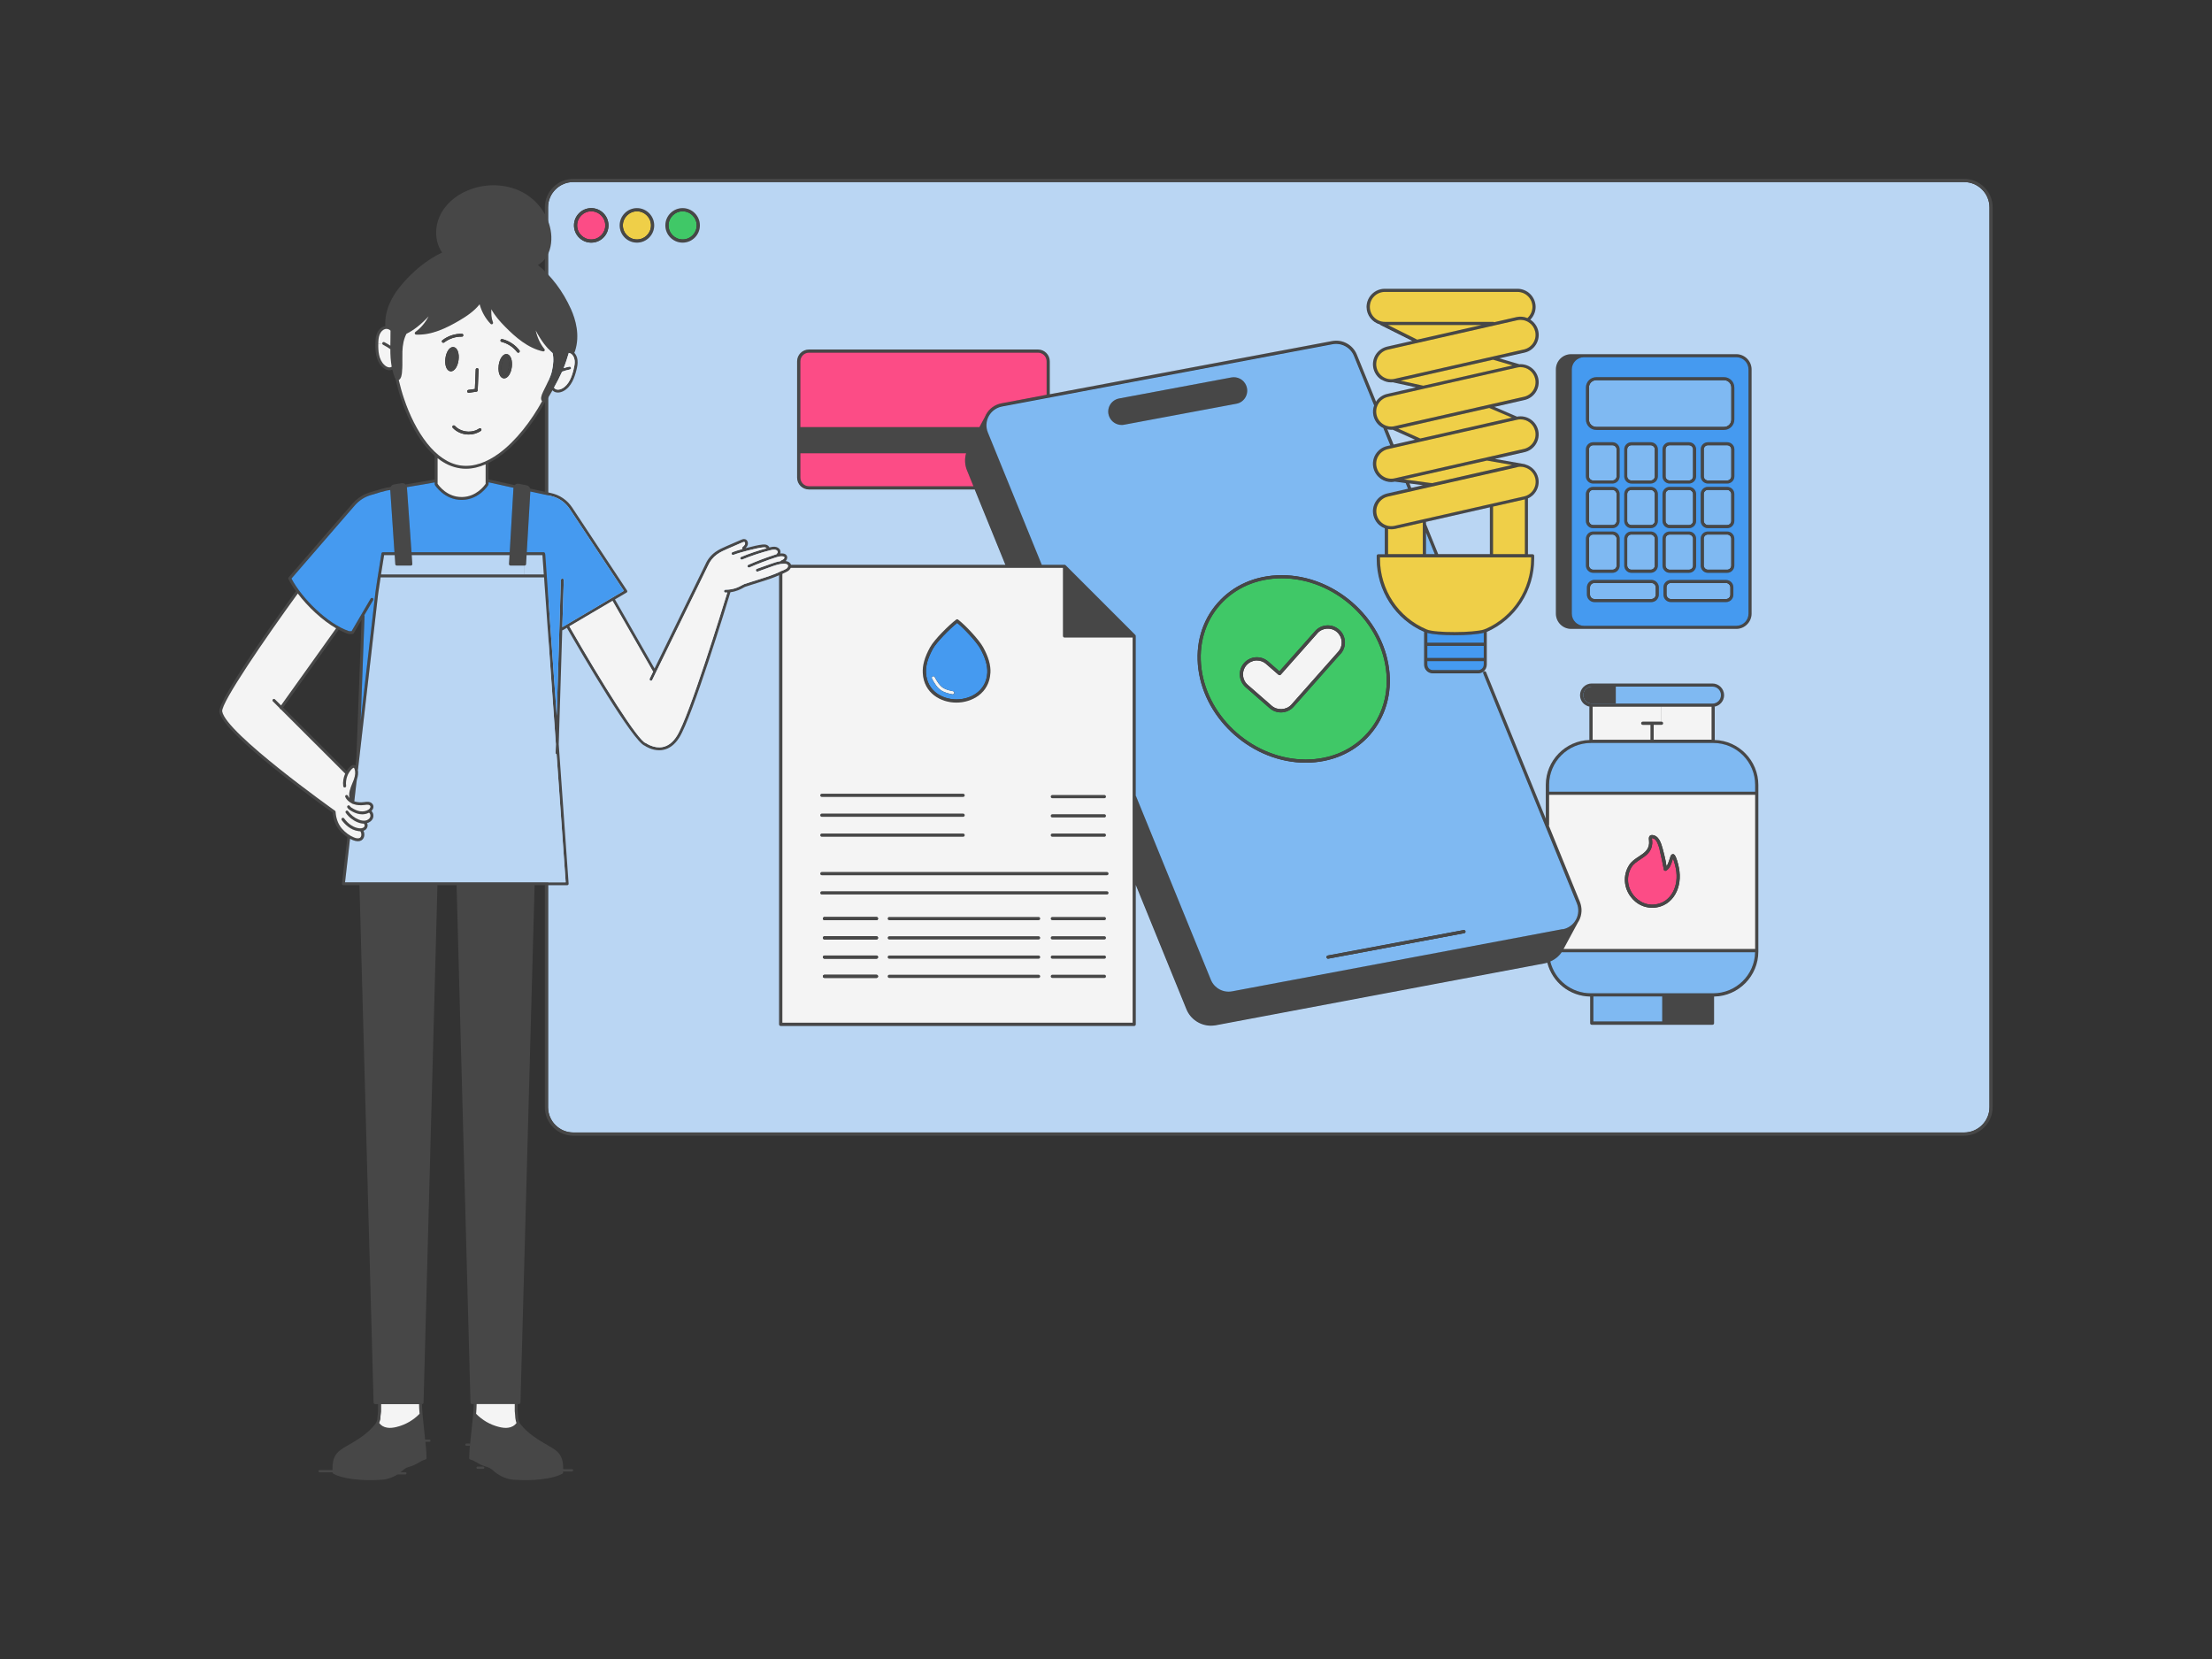 <?xml version="1.0" encoding="UTF-8"?>
<svg id="Capa_1" data-name="Capa 1" xmlns="http://www.w3.org/2000/svg" xmlns:xlink="http://www.w3.org/1999/xlink" viewBox="0 0 485.18 363.88">
  <rect x="0" y="0" width="485.18" height="363.88" fill="#333333" stroke="none"/>
  <defs>
    <style>
      .cls-1 {
        fill: none;
      }

      .cls-2 {
        fill: #474747;
      }

      .cls-3 {
        fill: #f4f4f4;
      }

      .cls-4 {
        fill: #fc4c86;
      }

      .cls-5 {
        fill: #7fb9f2;
      }

      .cls-6 {
        fill: #40c867;
      }

      .cls-7 {
        fill: #459af0;
      }

      .cls-8 {
        fill: #bad6f3;
      }

      .cls-9 {
        fill: #efcf48;
      }

      .cls-10 {
        clip-path: url(#clippath);
      }
    </style>
    <clipPath id="clippath">
      <path class="cls-1" d="M347.28,152.46c0-1.02.83-1.86,1.86-1.86h26.48c1.02,0,1.86.83,1.86,1.86s-.83,1.86-1.86,1.86h-26.48c-1.02,0-1.86-.83-1.86-1.86Z"/>
    </clipPath>
  </defs>
  <g>
    <g>
      <path class="cls-2" d="M312.78,116.8v4.74h1.93l-1.93-4.74ZM309.14,106.03l.41.99,2.58-.6-2.99-.4ZM311.5,96.18l20.09-4.57-4.92-2.11s-.02-.01-.02-.01l-19.98,4.54,4.83,2.16ZM349.49,218.56v5.48h15.1v-5.48h-15.1ZM315.45,121.54h11.34v-10.27l-14.05,3.2s.04.08.04.13v.36l2.67,6.58ZM327.48,111.21v10.33h6.99v-12.02s-.04.02-.06.02l-6.94,1.58s.01.06.01.09ZM177.45,106.66h36.07l-1.41-3.48c-.5-1.21-.56-2.54-.21-3.77h-36.35v5.34c0,1.05.85,1.9,1.9,1.9ZM248.43,224.33v-84.47h-14.93c-.2,0-.35-.16-.35-.35v-14.93h-61.55v99.76h76.83ZM325.45,145.01h-12.38v.74c0,.68.54,1.23,1.2,1.23h9.98c.67,0,1.2-.55,1.2-1.23v-.74ZM349.14,154.32h26.47c1.03,0,1.86-.84,1.86-1.87s-.83-1.86-1.86-1.86h-26.47c-1.03,0-1.87.84-1.87,1.86s.84,1.87,1.87,1.87ZM384.98,208.86h-42.33s-.07-.01-.09-.02c-.63.92-1.49,1.62-2.51,2.05,1.02,4.11,4.68,6.98,8.91,6.98h26.84c5.01,0,9.09-4.03,9.18-9.01ZM318.97,139.34c-2.39,0-4.73-.18-5.9-.51v2.15h12.38v-2.17c-1.39.35-3.96.54-6.48.54ZM304.46,116.03v5.51h7.62v-6.92l-6.04,1.38c-.29.07-.6.09-.89.09-.23,0-.47-.02-.69-.06ZM304.43,71.29l6.42,3.21,14.12-3.21h-20.54ZM346.53,197.82c.55,1.37.47,2.89-.23,4.19-.07.12-.13.21-.2.32t-.01.02l-3.14,5.81h42.03v-33.81h-45.2v6.57c0,.07-.02.13-.06.19l6.81,16.72ZM313.07,144.32h12.38v-2.65h-12.38v2.65ZM301.95,91.01c.19.85.71,1.59,1.45,2.05.75.47,1.63.62,2.49.42l28.38-6.45c1.77-.4,2.88-2.17,2.47-3.93-.34-1.53-1.7-2.57-3.2-2.57-.25,0-.49.04-.74.08l-28.38,6.45c-.85.2-1.59.71-2.05,1.46s-.62,1.62-.42,2.49ZM312.41,122.24h-9.74v.28c0,6.86,4.05,12.96,10.3,15.55,1.86.77,10.29.74,12.57-.02.07-.06.15-.11.26-.11.01,0,.01.01.02.01,6.09-2.66,10.02-8.72,10.02-15.44v-.28h-23.43ZM216.28,90.92c.7-1.3,1.94-2.19,3.4-2.46l9.89-1.87h0v-7.35c0-1.05-.85-1.9-1.89-1.9h-50.23c-1.05,0-1.9.85-1.9,1.9v14.44h39.19s.06.01.08.01l1.2-2.23c.08-.19.16-.37.26-.55ZM362.03,158.99h-1.7c-.2,0-.35-.16-.35-.35,0-.2.15-.35.35-.35h4.12c.2,0,.35.15.35.35,0,.19-.15.35-.35.35h-1.72v3.27h12.71s-.01-.06-.01-.09v-7.06s.01-.06.01-.09h-26.11s.02.06.02.09v7.06s-.01.07-.02.09h12.71v-3.27ZM312.18,84.6l19.57-4.45-4.26-1.25-20.28,4.61,4.97,1.09ZM302.37,99.96c-.47.74-.62,1.62-.42,2.47.19.86.71,1.59,1.45,2.05.75.48,1.63.62,2.49.43l28.38-6.45c.85-.2,1.59-.71,2.05-1.46s.62-1.62.42-2.47c-.34-1.53-1.7-2.57-3.2-2.57-.25,0-.49.02-.74.08l-28.38,6.45c-.85.2-1.59.71-2.05,1.46ZM334.17,102.44l-.19-.04c-.15-.02-.3-.04-.46-.04-.25,0-.49.02-.74.08l-28.38,6.45c-.85.19-1.59.71-2.05,1.45-.47.75-.62,1.63-.42,2.49.19.85.71,1.59,1.45,2.05.75.47,1.63.62,2.49.42l28.38-6.44c.85-.2,1.59-.71,2.05-1.46s.62-1.62.42-2.49c-.29-1.3-1.33-2.23-2.56-2.49ZM332.65,69.54c.84-.19,1.67-.08,2.4.22.01-.01.02-.04.04-.05.67-.62,1.05-1.49,1.05-2.42,0-1.81-1.47-3.28-3.29-3.28h-29.09c-1.82,0-3.29,1.47-3.29,3.28s1.47,3.29,3.29,3.29h23.81c.07,0,.14.02.19.07l4.89-1.12ZM310.37,96.44l-4.9-2.19c-.11.01-.22.02-.33.02-.28,0-.56-.05-.84-.11l1.37,3.35,4.7-1.07ZM302.37,78.13c-.47.75-.62,1.63-.42,2.49.19.85.71,1.59,1.45,2.05.75.47,1.63.62,2.49.42l28.38-6.45c.85-.19,1.59-.71,2.05-1.45.47-.75.62-1.62.42-2.49-.34-1.52-1.7-2.56-3.2-2.56-.25,0-.49.02-.74.08l-28.38,6.45c-.85.19-1.59.71-2.05,1.45ZM326.16,101.02l-18.24,4.14,5.75.77c.13,0,.29,0,.47.04l17.51-3.98-5.5-.97ZM233.53,123.88h.05c.07.02.12.05.16.09l15.28,15.28s.07.09.08.15c.01.02.01.04.01.05s.01.04.01.05v35.01s.04.05.05.08l16.43,40.3c.75,1.84,2.71,2.92,4.66,2.54l72.52-13.65c1.24-.23,2.3-1,2.91-2.11.61-1.12.68-2.43.2-3.59l-20.54-50.42c-.06-.14-.01-.3.11-.4.02-.02.06-.05.09-.06.18-.07.39.01.46.2l13.09,32.13v-7.41c0-5.34,4.27-9.71,9.58-9.86-.01-.04-.02-.07-.02-.12v-7.06s.01-.09.04-.14c-1.19-.22-2.09-1.26-2.09-2.51,0-1.4,1.14-2.56,2.56-2.56h26.47c1.41,0,2.56,1.16,2.56,2.56,0,1.25-.9,2.29-2.09,2.51.02.05.04.09.04.14v7.06s-.01.08-.02.12c5.31.15,9.58,4.52,9.58,9.86v36.54c0,5.39-4.34,9.78-9.71,9.87v5.85c0,.19-.15.34-.35.34h-26.47c-.2,0-.35-.15-.35-.34v-5.85c-4.47-.07-8.31-3.1-9.4-7.43-.18.06-.36.11-.55.14l-72.18,13.59c-.35.06-.71.09-1.06.09-2.31,0-4.47-1.4-5.37-3.61l-11.11-27.27v30.6c0,.19-.16.34-.35.34h-77.53c-.19,0-.35-.15-.35-.34v-100.46c0-.2.16-.35.35-.35h49.28l-6.73-16.53s-.05.01-.06.01h-36.29c-1.44,0-2.6-1.16-2.6-2.59v-25.52c0-1.44,1.17-2.59,2.6-2.59h50.23c1.42,0,2.59,1.16,2.59,2.59v7.22l61.91-11.66c2.29-.43,4.56.82,5.44,2.96l4.21,10.33c.56-.86,1.42-1.47,2.44-1.7l6.31-1.44-5.06-1.11c-.13.01-.26.02-.37.02-.75,0-1.47-.21-2.11-.61-.91-.57-1.53-1.46-1.77-2.5-.23-1.04-.05-2.1.51-3.01.57-.9,1.46-1.52,2.5-1.76l5.51-1.25-6.98-3.49c-.06-.04-.09-.08-.13-.13-1.67-.48-2.91-2.01-2.91-3.83,0-2.19,1.79-3.98,3.99-3.98h29.09c2.21,0,3.99,1.79,3.99,3.98,0,1.05-.42,2.04-1.16,2.79.85.55,1.49,1.4,1.74,2.46.23,1.04.05,2.1-.51,3.01-.57.9-1.46,1.53-2.5,1.76l-5.53,1.25,4.4,1.3c1.91-.13,3.7,1.14,4.14,3.08.48,2.14-.86,4.28-3.01,4.76l-6.62,1.51,4.98,2.15c2.1-.41,4.17.91,4.64,3.01.23,1.04.05,2.11-.51,3.01-.57.9-1.46,1.53-2.5,1.76l-6.5,1.48,6.24,1.1s.09.01.14.02l.18.04c.06.01.09.02.14.06,1.35.39,2.47,1.46,2.81,2.93.23,1.04.05,2.11-.51,3.01-.43.68-1.03,1.19-1.74,1.51v12.25h1.02c.2,0,.35.15.35.35v.63c0,6.98-4.07,13.27-10.4,16.05v7.18c0,.61-.28,1.14-.71,1.49-.32.27-.74.42-1.18.42h-9.98c-1.05,0-1.89-.85-1.89-1.91v-7.19c-6.32-2.78-10.4-9.03-10.4-16.04v-.63c0-.2.15-.35.35-.35h1.42v-5.71c-.25-.09-.49-.21-.72-.35-.91-.57-1.53-1.46-1.77-2.5-.23-1.04-.05-2.1.51-3,.57-.91,1.46-1.53,2.5-1.77l4.57-1.04-.5-1.25-2.38-.32c-.27.06-.55.09-.82.09-.75,0-1.47-.21-2.11-.62-.91-.57-1.53-1.45-1.77-2.49-.23-1.04-.05-2.11.51-3.01.57-.9,1.46-1.53,2.5-1.76l.7-.16-1.48-3.64s-.02-.09-.02-.14c-.15-.07-.29-.14-.43-.23-.91-.56-1.53-1.45-1.77-2.49-.18-.77-.12-1.55.16-2.28-.02-.02-.05-.05-.05-.07l-4.4-10.79c-.75-1.84-2.72-2.91-4.67-2.54l-72.5,13.66c-1.25.23-2.31,1-2.92,2.11-.6,1.11-.68,2.42-.2,3.59l11.82,29.02h4.98s.02,0,.04.01ZM375.79,162.96h-26.84c-5.06,0-9.18,4.12-9.18,9.18v1.51h45.2v-1.51c0-5.06-4.12-9.18-9.18-9.18Z"/>
      <path class="cls-2" d="M347.44,78.35c-1.48,0-2.68,1.21-2.68,2.68v53.56c0,1.48,1.2,2.68,2.68,2.68h33.4c1.48,0,2.68-1.2,2.68-2.68v-53.56c0-1.47-1.2-2.68-2.68-2.68h-33.4ZM344.62,137.94c-1.84,0-3.34-1.51-3.34-3.35v-53.56c0-1.84,1.49-3.34,3.34-3.34h36.23c1.84,0,3.35,1.49,3.35,3.34v53.56c0,1.84-1.51,3.35-3.35,3.35h-36.23Z"/>
      <path class="cls-2" d="M270.08,82.79c1.37-.26,2.74.49,3.26,1.77.35.84.29,1.75-.13,2.53-.42.77-1.17,1.32-2.04,1.47l-24.62,4.6c-.18.04-.35.05-.53.05-1.18,0-2.26-.71-2.72-1.83-.34-.82-.29-1.73.14-2.51.42-.77,1.17-1.31,2.03-1.47l24.61-4.61Z"/>
      <path class="cls-5" d="M384.98,172.14v1.51h-45.2v-1.51c0-5.06,4.12-9.18,9.18-9.18h26.84c5.06,0,9.18,4.12,9.18,9.18Z"/>
      <path class="cls-5" d="M342.64,208.86h42.33c-.09,4.98-4.18,9.01-9.18,9.01h-26.84c-4.24,0-7.9-2.87-8.91-6.98,1.02-.43,1.88-1.13,2.51-2.05.02.01.06.02.09.02Z"/>
      <rect class="cls-5" x="373.7" y="117.24" width="6.04" height="7.72" rx=".91" ry=".91"/>
      <rect class="cls-5" x="373.7" y="107.45" width="6.04" height="7.72" rx=".91" ry=".91"/>
      <path class="cls-5" d="M379.75,98.56v5.92c0,.5-.41.91-.91.91h-4.22c-.5,0-.91-.41-.91-.91v-5.92c0-.49.41-.9.91-.9h4.22c.5,0,.91.41.91.9Z"/>
      <path class="cls-5" d="M379.75,84.99v7.05c0,.89-.71,1.6-1.59,1.6h-28.04c-.88,0-1.6-.71-1.6-1.6v-7.05c0-.89.72-1.6,1.6-1.6h28.04c.88,0,1.59.71,1.59,1.6Z"/>
      <rect class="cls-5" x="365.53" y="127.87" width="14.01" height="3.52" rx=".96" ry=".96"/>
      <path class="cls-5" d="M375.62,150.6c1.03,0,1.86.84,1.86,1.86s-.83,1.87-1.86,1.87h-26.47c-1.03,0-1.87-.84-1.87-1.87s.84-1.86,1.87-1.86h26.47Z"/>
      <path class="cls-2" d="M374.61,106.05c-.88,0-1.58-.71-1.58-1.58v-5.92c0-.86.7-1.56,1.58-1.56h4.22c.88,0,1.58.7,1.58,1.56v5.92c0,.86-.7,1.58-1.58,1.58h-4.22ZM374.61,105.39h4.22c.5,0,.91-.41.91-.91v-5.92c0-.49-.41-.9-.91-.9h-4.22c-.5,0-.91.41-.91.9v5.92c0,.5.41.91.91.91Z"/>
      <path class="cls-2" d="M374.61,107.45c-.5,0-.91.41-.91.91v5.9c0,.5.41.91.91.91h4.22c.5,0,.91-.41.91-.91v-5.9c0-.5-.41-.91-.91-.91h-4.22ZM373.04,108.36c0-.88.7-1.58,1.58-1.58h4.22c.88,0,1.58.7,1.58,1.58v5.9c0,.86-.7,1.58-1.58,1.58h-4.22c-.88,0-1.58-.71-1.58-1.58v-5.9Z"/>
      <path class="cls-2" d="M374.61,117.24c-.5,0-.91.41-.91.91v5.9c0,.5.41.91.91.91h4.22c.5,0,.91-.41.91-.91v-5.9c0-.5-.41-.91-.91-.91h-4.22ZM373.04,118.15c0-.88.7-1.58,1.58-1.58h4.22c.88,0,1.58.7,1.58,1.58v5.9c0,.86-.7,1.58-1.58,1.58h-4.22c-.88,0-1.58-.71-1.58-1.58v-5.9Z"/>
      <rect class="cls-5" x="365.32" y="117.24" width="6.04" height="7.72" rx=".91" ry=".91"/>
      <rect class="cls-5" x="365.32" y="107.45" width="6.04" height="7.72" rx=".91" ry=".91"/>
      <path class="cls-5" d="M371.36,98.56v5.92c0,.5-.41.91-.91.91h-4.22c-.5,0-.91-.41-.91-.91v-5.92c0-.49.41-.9.91-.9h4.22c.5,0,.91.41.91.9Z"/>
      <path class="cls-3" d="M366.93,187.34c-.13.01-.35.05-.49.39-.09.23-.18.49-.26.76-.18.54-.35,1.1-.65,1.49-.16-1.39-.81-3.71-.82-3.75l-.04-.13c-.26-.91-.68-2.45-1.76-2.84-.32-.11-.71-.2-.99.02-.32.25-.28.64-.23,1.07.01.2.04.42.02.63-.11,1.47-1.1,2.12-2.25,2.88-.81.53-1.63,1.06-2.16,1.93-1.35,2.17-1.18,4.91.44,6.98,1.18,1.52,2.86,2.33,4.64,2.33.61,0,1.23-.09,1.84-.29,1.79-.57,3.19-2.04,3.83-4.03.58-1.83.51-3.79-.21-6.07-.33-1.02-.56-1.38-.92-1.39ZM384.98,174.34v33.81h-42.03l3.14-5.81s.01-.01.01-.02c.07-.11.13-.2.2-.32.7-1.3.78-2.82.23-4.19l-6.81-16.72c.04-.06.06-.12.06-.19v-6.57h45.2Z"/>
      <path class="cls-2" d="M365.53,128.83v1.61c0,.53.43.96.96.96h12.1c.53,0,.96-.43.96-.96v-1.61c0-.53-.43-.96-.96-.96h-12.1c-.53,0-.96.43-.96.96ZM378.58,132.06h-12.1c-.9,0-1.62-.72-1.62-1.62v-1.61c0-.9.72-1.62,1.62-1.62h12.1c.9,0,1.62.72,1.62,1.62v1.61c0,.9-.72,1.62-1.62,1.62Z"/>
      <path class="cls-2" d="M372.02,104.48c0,.86-.71,1.58-1.58,1.58h-4.22c-.88,0-1.58-.71-1.58-1.58v-5.92c0-.86.7-1.56,1.58-1.56h4.22c.86,0,1.58.7,1.58,1.56v5.92ZM370.45,105.39c.5,0,.91-.41.91-.91v-5.92c0-.49-.41-.9-.91-.9h-4.22c-.5,0-.91.41-.91.9v5.92c0,.5.41.91.91.91h4.22Z"/>
      <path class="cls-2" d="M370.45,115.18c.5,0,.91-.41.91-.91v-5.9c0-.5-.41-.91-.91-.91h-4.22c-.5,0-.91.41-.91.91v5.9c0,.5.41.91.91.91h4.22ZM366.23,115.84c-.88,0-1.58-.71-1.58-1.58v-5.9c0-.88.7-1.58,1.58-1.58h4.22c.86,0,1.58.7,1.58,1.58v5.9c0,.86-.71,1.58-1.58,1.58h-4.22Z"/>
      <path class="cls-2" d="M370.45,124.97c.5,0,.91-.41.91-.91v-5.9c0-.5-.41-.91-.91-.91h-4.22c-.5,0-.91.41-.91.91v5.9c0,.5.41.91.91.91h4.22ZM364.65,118.15c0-.88.7-1.58,1.58-1.58h4.22c.86,0,1.58.7,1.58,1.58v5.9c0,.86-.71,1.58-1.58,1.58h-4.22c-.88,0-1.58-.71-1.58-1.58v-5.9Z"/>
      <rect class="cls-5" x="349.49" y="218.56" width="15.1" height="5.48"/>
      <path class="cls-3" d="M364.44,158.99c.2,0,.35-.16.35-.35,0-.2-.15-.35-.35-.35v-3.28h10.99s-.01.06-.01.09v7.06s.01.07.01.09h-12.71v-3.27h1.72Z"/>
      <path class="cls-5" d="M363.18,128.85v1.56c0,.54-.44.98-.98.98h-12.47c-.55,0-.98-.44-.98-.98v-1.56c0-.54.43-.98.98-.98h12.47c.54,0,.98.44.98.98Z"/>
      <rect class="cls-5" x="356.91" y="117.24" width="6.06" height="7.72" rx=".91" ry=".91"/>
      <rect class="cls-5" x="356.91" y="107.45" width="6.06" height="7.72" rx=".91" ry=".91"/>
      <path class="cls-5" d="M362.97,98.56v5.92c0,.5-.41.91-.91.91h-4.24c-.5,0-.91-.41-.91-.91v-5.92c0-.49.41-.9.91-.9h4.24c.5,0,.91.41.91.9Z"/>
      <path class="cls-4" d="M364.04,186.43c.11.37.84,3.78.89,4.2,0,.07.01.14.05.21.09.16.32.22.48.13.82-.48,1.12-1.44,1.38-2.28.05-.13.08-.25.13-.37.06.15.14.36.23.67.67,2.09.74,3.91.2,5.59-.57,1.77-1.8,3.08-3.37,3.58-2.54.82-4.63-.4-5.73-1.81-1.44-1.83-1.59-4.26-.41-6.18.46-.72,1.19-1.2,1.96-1.7,1.19-.79,2.44-1.61,2.56-3.42.02-.25,0-.5-.02-.74-.01-.18-.04-.43-.06-.46h.04s.14.01.34.08c.72.26,1.1,1.58,1.32,2.36l.04.14Z"/>
      <path class="cls-3" d="M349.32,155.01h15.12v3.28h-4.12c-.2,0-.35.15-.35.35,0,.19.15.35.35.35h1.7v3.27h-12.71s.02-.06.02-.09v-7.06s-.01-.06-.02-.09Z"/>
      <path class="cls-2" d="M367.85,188.73c.72,2.28.79,4.24.21,6.07-.64,1.98-2.04,3.45-3.83,4.03-.62.2-1.24.29-1.84.29-1.79,0-3.47-.82-4.64-2.33-1.62-2.07-1.8-4.81-.44-6.98.53-.86,1.35-1.4,2.16-1.93,1.16-.76,2.15-1.41,2.25-2.88.01-.21-.01-.43-.02-.63-.05-.43-.08-.83.23-1.07.28-.22.68-.13.99-.02,1.09.39,1.51,1.93,1.76,2.84l.04.13s.65,2.36.82,3.75c.3-.4.48-.96.65-1.49.08-.27.16-.53.26-.76.14-.34.36-.37.49-.39.36.01.6.37.92,1.39ZM364.01,186.29c-.22-.78-.6-2.1-1.32-2.36-.2-.07-.3-.08-.34-.08h-.04s.05.28.06.46c.02.23.05.49.02.74-.12,1.81-1.37,2.63-2.56,3.42-.77.5-1.51.98-1.96,1.7-1.18,1.93-1.03,4.35.41,6.18,1.1,1.41,3.19,2.63,5.73,1.81,1.58-.5,2.8-1.81,3.37-3.58.54-1.68.47-3.5-.2-5.59-.09-.3-.18-.51-.23-.67-.05.13-.08.25-.13.37-.26.84-.56,1.8-1.38,2.28-.16.09-.39.04-.48-.13-.04-.07-.05-.14-.05-.21-.05-.42-.78-3.83-.89-4.2l-.04-.14Z"/>
      <path class="cls-2" d="M362.06,105.39c.5,0,.91-.41.91-.91v-5.92c0-.49-.41-.9-.91-.9h-4.24c-.5,0-.91.41-.91.9v5.92c0,.5.41.91.91.91h4.24ZM356.26,98.56c0-.86.7-1.56,1.56-1.56h4.24c.86,0,1.58.7,1.58,1.56v5.92c0,.86-.71,1.58-1.58,1.58h-4.24c-.86,0-1.56-.71-1.56-1.58v-5.92Z"/>
      <path class="cls-2" d="M363.64,114.27c0,.86-.71,1.58-1.58,1.58h-4.24c-.86,0-1.56-.71-1.56-1.58v-5.9c0-.88.7-1.58,1.56-1.58h4.24c.86,0,1.58.7,1.58,1.58v5.9ZM362.06,115.18c.5,0,.91-.41.91-.91v-5.9c0-.5-.41-.91-.91-.91h-4.24c-.5,0-.91.41-.91.91v5.9c0,.5.41.91.91.91h4.24Z"/>
      <path class="cls-2" d="M357.82,117.24c-.5,0-.91.41-.91.91v5.9c0,.5.41.91.91.91h4.24c.5,0,.91-.41.91-.91v-5.9c0-.5-.41-.91-.91-.91h-4.24ZM356.26,118.15c0-.88.7-1.58,1.56-1.58h4.24c.86,0,1.58.7,1.58,1.58v5.9c0,.86-.71,1.58-1.58,1.58h-4.24c-.86,0-1.56-.71-1.56-1.58v-5.9Z"/>
      <rect class="cls-5" x="348.53" y="117.24" width="6.06" height="7.72" rx=".91" ry=".91"/>
      <rect class="cls-5" x="348.53" y="107.45" width="6.06" height="7.72" rx=".91" ry=".91"/>
      <path class="cls-5" d="M354.58,98.56v5.92c0,.5-.41.91-.91.91h-4.24c-.5,0-.91-.41-.91-.91v-5.92c0-.49.41-.9.91-.9h4.24c.5,0,.91.41.91.9Z"/>
      <path class="cls-2" d="M349.73,127.87c-.55,0-.98.44-.98.98v1.56c0,.54.43.98.98.98h12.47c.54,0,.98-.44.98-.98v-1.56c0-.54-.44-.98-.98-.98h-12.47ZM362.2,127.19c.91,0,1.65.75,1.65,1.66v1.56c0,.91-.74,1.66-1.65,1.66h-12.47c-.91,0-1.66-.75-1.66-1.66v-1.56c0-.91.75-1.66,1.66-1.66h12.47Z"/>
      <path class="cls-2" d="M347.86,118.15c0-.88.71-1.58,1.58-1.58h4.24c.86,0,1.58.7,1.58,1.58v5.9c0,.86-.71,1.58-1.58,1.58h-4.24c-.86,0-1.58-.71-1.58-1.58v-5.9ZM348.53,124.06c0,.5.41.91.91.91h4.24c.5,0,.91-.41.91-.91v-5.9c0-.5-.41-.91-.91-.91h-4.24c-.5,0-.91.41-.91.91v5.9Z"/>
      <path class="cls-2" d="M354.58,108.36c0-.5-.41-.91-.91-.91h-4.24c-.5,0-.91.41-.91.91v5.9c0,.5.41.91.91.91h4.24c.5,0,.91-.41.91-.91v-5.9ZM349.44,115.84c-.86,0-1.58-.71-1.58-1.58v-5.9c0-.88.71-1.58,1.58-1.58h4.24c.86,0,1.58.7,1.58,1.58v5.9c0,.86-.71,1.58-1.58,1.58h-4.24Z"/>
      <path class="cls-2" d="M349.44,97.66c-.5,0-.91.41-.91.9v5.92c0,.5.41.91.91.91h4.24c.5,0,.91-.41.91-.91v-5.92c0-.49-.41-.9-.91-.9h-4.24ZM353.67,97c.86,0,1.58.7,1.58,1.56v5.92c0,.86-.71,1.58-1.58,1.58h-4.24c-.86,0-1.58-.71-1.58-1.58v-5.92c0-.86.71-1.56,1.58-1.56h4.24Z"/>
      <path class="cls-2" d="M378.16,94.3h-28.04c-1.25,0-2.26-1.02-2.26-2.26v-7.05c0-1.25,1.02-2.26,2.26-2.26h28.04c1.24,0,2.25,1.02,2.25,2.26v7.05c0,1.25-1.02,2.26-2.25,2.26ZM350.12,83.39c-.88,0-1.6.71-1.6,1.6v7.05c0,.89.72,1.6,1.6,1.6h28.04c.88,0,1.59-.71,1.59-1.6v-7.05c0-.89-.71-1.6-1.59-1.6h-28.04Z"/>
      <path class="cls-7" d="M364.86,128.83v1.61c0,.9.72,1.62,1.62,1.62h12.1c.9,0,1.62-.72,1.62-1.62v-1.61c0-.9-.72-1.62-1.62-1.62h-12.1c-.9,0-1.62.72-1.62,1.62ZM364.65,104.48c0,.86.7,1.58,1.58,1.58h4.22c.86,0,1.58-.71,1.58-1.58v-5.92c0-.86-.71-1.56-1.58-1.56h-4.22c-.88,0-1.58.7-1.58,1.56v5.92ZM366.23,116.58c-.88,0-1.58.7-1.58,1.58v5.9c0,.86.7,1.58,1.58,1.58h4.22c.86,0,1.58-.71,1.58-1.58v-5.9c0-.88-.71-1.58-1.58-1.58h-4.22ZM364.65,114.27c0,.86.7,1.58,1.58,1.58h4.22c.86,0,1.58-.71,1.58-1.58v-5.9c0-.88-.71-1.58-1.58-1.58h-4.22c-.88,0-1.58.7-1.58,1.58v5.9ZM374.61,106.79c-.88,0-1.58.7-1.58,1.58v5.9c0,.86.7,1.58,1.58,1.58h4.22c.88,0,1.58-.71,1.58-1.58v-5.9c0-.88-.7-1.58-1.58-1.58h-4.22ZM373.04,104.48c0,.86.7,1.58,1.58,1.58h4.22c.88,0,1.58-.71,1.58-1.58v-5.92c0-.86-.7-1.56-1.58-1.56h-4.22c-.88,0-1.58.7-1.58,1.56v5.92ZM350.12,94.3h28.04c1.24,0,2.25-1.02,2.25-2.26v-7.05c0-1.25-1.02-2.26-2.25-2.26h-28.04c-1.25,0-2.26,1.02-2.26,2.26v7.05c0,1.25,1.02,2.26,2.26,2.26ZM374.61,116.58c-.88,0-1.58.7-1.58,1.58v5.9c0,.86.7,1.58,1.58,1.58h4.22c.88,0,1.58-.71,1.58-1.58v-5.9c0-.88-.7-1.58-1.58-1.58h-4.22ZM344.76,134.59v-53.56c0-1.47,1.2-2.68,2.68-2.68h33.4c1.48,0,2.68,1.21,2.68,2.68v53.56c0,1.48-1.2,2.68-2.68,2.68h-33.4c-1.48,0-2.68-1.2-2.68-2.68ZM349.73,127.19c-.91,0-1.66.75-1.66,1.66v1.56c0,.91.75,1.66,1.66,1.66h12.47c.91,0,1.65-.75,1.65-1.66v-1.56c0-.91-.74-1.66-1.65-1.66h-12.47ZM357.82,97c-.86,0-1.56.7-1.56,1.56v5.92c0,.86.7,1.58,1.56,1.58h4.24c.86,0,1.58-.71,1.58-1.58v-5.92c0-.86-.71-1.56-1.58-1.56h-4.24ZM353.67,106.79h-4.24c-.86,0-1.58.7-1.58,1.58v5.9c0,.86.71,1.58,1.58,1.58h4.24c.86,0,1.58-.71,1.58-1.58v-5.9c0-.88-.71-1.58-1.58-1.58ZM355.25,98.56c0-.86-.71-1.56-1.58-1.56h-4.24c-.86,0-1.58.7-1.58,1.56v5.92c0,.86.71,1.58,1.58,1.58h4.24c.86,0,1.58-.71,1.58-1.58v-5.92ZM362.06,116.58h-4.24c-.86,0-1.56.7-1.56,1.58v5.9c0,.86.7,1.58,1.56,1.58h4.24c.86,0,1.58-.71,1.58-1.58v-5.9c0-.88-.71-1.58-1.58-1.58ZM356.26,114.27c0,.86.7,1.58,1.56,1.58h4.24c.86,0,1.58-.71,1.58-1.58v-5.9c0-.88-.71-1.58-1.58-1.58h-4.24c-.86,0-1.56.7-1.56,1.58v5.9ZM349.44,116.58c-.86,0-1.58.7-1.58,1.58v5.9c0,.86.71,1.58,1.58,1.58h4.24c.86,0,1.58-.71,1.58-1.58v-5.9c0-.88-.71-1.58-1.58-1.58h-4.24Z"/>
      <path class="cls-9" d="M336.73,72.71c.2.86.05,1.74-.42,2.49-.47.74-1.2,1.26-2.05,1.45l-28.38,6.45c-.85.2-1.74.05-2.49-.42-.74-.47-1.26-1.2-1.45-2.05-.2-.85-.05-1.74.42-2.49.47-.74,1.2-1.26,2.05-1.45l28.38-6.45c.25-.06.49-.08.74-.08,1.49,0,2.86,1.04,3.2,2.56Z"/>
      <path class="cls-9" d="M336.73,83.1c.41,1.76-.7,3.54-2.47,3.93l-28.38,6.45c-.85.2-1.74.05-2.49-.42-.74-.47-1.26-1.2-1.45-2.05-.2-.86-.05-1.74.42-2.49s1.2-1.26,2.05-1.46l28.38-6.45c.25-.05.49-.08.74-.08,1.49,0,2.86,1.04,3.2,2.57Z"/>
      <path class="cls-9" d="M336.73,94.54c.2.85.05,1.73-.42,2.47s-1.2,1.26-2.05,1.46l-28.38,6.45c-.85.19-1.74.05-2.49-.43-.74-.47-1.26-1.19-1.45-2.05-.2-.85-.05-1.74.42-2.47.47-.75,1.2-1.26,2.05-1.46l28.38-6.45c.25-.06.49-.08.74-.08,1.49,0,2.86,1.04,3.2,2.57Z"/>
      <path class="cls-9" d="M336.13,67.3c0,.92-.39,1.8-1.05,2.42-.01.01-.02.04-.04.05-.74-.3-1.56-.41-2.4-.22l-4.89,1.12s-.12-.07-.19-.07h-23.81c-1.82,0-3.29-1.47-3.29-3.29s1.47-3.28,3.29-3.28h29.09c1.82,0,3.29,1.47,3.29,3.28Z"/>
      <path class="cls-9" d="M334.82,122.24h1.03v.28c0,6.72-3.93,12.78-10.02,15.44-.01,0-.01-.01-.02-.01-.11,0-.19.05-.26.11-2.28.76-10.71.79-12.57.02-6.25-2.59-10.3-8.69-10.3-15.55v-.28h32.14Z"/>
      <path class="cls-9" d="M334.47,109.52v12.02h-6.99v-10.33s0-.06-.01-.09l6.94-1.58s.04-.01.06-.02Z"/>
      <path class="cls-9" d="M332.8,102.45c.25-.06.49-.08.74-.08.15,0,.3.01.46.04l.19.04c1.23.26,2.26,1.19,2.56,2.49.2.86.05,1.74-.42,2.49s-1.2,1.26-2.05,1.46l-28.38,6.44c-.85.2-1.74.05-2.49-.42-.74-.47-1.26-1.2-1.45-2.05-.2-.85-.05-1.74.42-2.49.47-.74,1.2-1.26,2.05-1.45l28.38-6.45Z"/>
      <polygon class="cls-9" points="331.75 80.15 312.18 84.6 307.21 83.51 327.49 78.9 331.75 80.15"/>
      <path class="cls-9" d="M331.65,101.99l-17.51,3.98c-.18-.04-.34-.04-.47-.04l-5.75-.77,18.24-4.14,5.5.97Z"/>
      <path class="cls-9" d="M331.6,91.61l-20.09,4.57-4.83-2.16,19.98-4.54s.01.01.02.01l4.92,2.11Z"/>
      <path class="cls-8" d="M326.79,111.27v10.27h-11.34l-2.67-6.58v-.36s-.01-.09-.04-.13l14.05-3.2Z"/>
      <rect class="cls-7" x="313.07" y="141.67" width="12.38" height="2.65"/>
      <path class="cls-7" d="M325.45,145.75c0,.68-.54,1.23-1.2,1.23h-9.98c-.67,0-1.2-.55-1.2-1.23v-.74h12.38v.74Z"/>
      <polygon class="cls-9" points="324.97 71.29 310.85 74.5 304.43 71.29 324.97 71.29"/>
      <path class="cls-5" d="M291.3,210.28s.05-.01.07-.01l29.79-5.58c.2-.04.32-.22.28-.41s-.2-.3-.41-.28l-29.79,5.58c-.19.04-.32.22-.28.41.04.16.18.29.34.29ZM270.08,82.79l-24.61,4.61c-.86.16-1.61.7-2.03,1.47-.43.78-.48,1.69-.14,2.51.46,1.12,1.54,1.83,2.72,1.83.18,0,.35-.01.53-.05l24.62-4.6c.88-.15,1.62-.7,2.04-1.47.42-.78.48-1.69.13-2.53-.51-1.28-1.89-2.03-3.26-1.77ZM342.77,203.79l-72.52,13.65c-1.95.37-3.91-.7-4.66-2.54l-16.43-40.3s-.02-.06-.05-.08v-35.01s-.01-.04-.01-.05,0-.02-.01-.05c-.01-.06-.04-.12-.08-.15l-15.28-15.28s-.09-.07-.16-.09h-.05s-.02-.01-.04-.01h-4.98l-11.82-29.02c-.48-1.18-.4-2.49.2-3.59.61-1.11,1.67-1.88,2.92-2.11l72.5-13.66c1.95-.36,3.92.7,4.67,2.54l4.4,10.79s.02.05.05.07c-.28.72-.34,1.51-.16,2.28.25,1.04.86,1.93,1.77,2.49.14.09.28.16.43.23,0,.05.01.09.02.14l1.48,3.64-.7.16c-1.04.23-1.93.86-2.5,1.76-.56.9-.75,1.97-.51,3.01.25,1.04.86,1.91,1.77,2.49.64.41,1.37.62,2.11.62.27,0,.55-.04.82-.09l2.38.32.5,1.25-4.57,1.04c-1.04.25-1.93.86-2.5,1.77-.56.9-.75,1.96-.51,3,.25,1.04.86,1.93,1.77,2.5.23.14.48.26.72.35v5.71h-1.42c-.2,0-.35.15-.35.35v.63c0,7.01,4.07,13.27,10.4,16.04v7.19c0,1.06.84,1.91,1.89,1.91h9.98c.44,0,.86-.15,1.18-.42l.02.04c-.12.09-.16.26-.11.4l20.54,50.42c.48,1.17.41,2.47-.2,3.59-.61,1.11-1.67,1.88-2.91,2.11ZM300.49,161.18c3.42-3.9,4.91-9.05,4.19-14.51-1.47-11.32-12.03-20.51-23.53-20.51h-.01c-5.64,0-10.64,2.17-14.09,6.11-3.42,3.89-4.9,9.04-4.19,14.51,1.47,11.31,12.03,20.51,23.55,20.51h.01c5.62-.01,10.63-2.18,14.08-6.11Z"/>
      <path class="cls-7" d="M318.97,139.34c2.52,0,5.09-.19,6.48-.54v2.17h-12.38v-2.15c1.18.34,3.51.51,5.9.51Z"/>
      <polygon class="cls-5" points="312.78 116.8 314.7 121.54 312.78 121.54 312.78 116.8"/>
      <polygon class="cls-8" points="312.12 106.43 309.54 107.02 309.14 106.03 312.12 106.43"/>
      <path class="cls-9" d="M312.08,114.62v6.92h-7.62v-5.51c.22.04.46.06.69.06.29,0,.6-.02.89-.09l6.04-1.38Z"/>
      <path class="cls-8" d="M304.3,94.16c.28.06.56.11.84.11.11,0,.22-.01.33-.02l4.9,2.19-4.7,1.07-1.37-3.35Z"/>
      <path class="cls-6" d="M303.99,146.76c.69,5.26-.74,10.22-4.03,13.95-3.31,3.79-8.13,5.88-13.56,5.88h-.01c-11.18,0-21.42-8.93-22.86-19.91-.69-5.27.75-10.23,4.03-13.97,3.33-3.78,8.14-5.87,13.57-5.88h.01c11.17,0,21.41,8.94,22.85,19.92ZM294.05,143.41c.67-.75.99-1.72.93-2.71-.06-1-.5-1.93-1.26-2.58-1.54-1.38-3.92-1.24-5.29.32l-7.81,8.81-2.47-2.16c-.76-.67-1.74-.98-2.73-.92-.99.07-1.9.53-2.57,1.28-.65.76-.98,1.72-.91,2.72s.53,1.91,1.28,2.57l5.27,4.6c.69.6,1.55.92,2.46.92,1.07,0,2.1-.46,2.8-1.26l10.28-11.59Z"/>
      <path class="cls-2" d="M291.24,209.58l29.79-5.58c.21-.02.37.09.41.28s-.08.37-.28.41l-29.79,5.58s-.05.01-.07.01c-.16,0-.3-.13-.34-.29-.04-.19.09-.37.28-.41Z"/>
      <path class="cls-3" d="M277.69,145.62l2.74,2.38c.14.13.36.12.49-.02l8.04-9.07c1.11-1.26,3.05-1.38,4.31-.27.61.55.97,1.3,1.02,2.1.06.82-.22,1.6-.76,2.21l-10.27,11.6c-1.07,1.2-3.07,1.33-4.29.27l-5.27-4.6c-.62-.54-.99-1.27-1.04-2.09-.06-.82.2-1.6.74-2.22.54-.61,1.28-.98,2.1-1.04h.21c.74,0,1.44.26,2,.75Z"/>
      <path class="cls-2" d="M294.05,143.41l-10.28,11.59c-.7.81-1.73,1.26-2.8,1.26-.91,0-1.77-.33-2.46-.92l-5.27-4.6c-.76-.65-1.21-1.56-1.28-2.57s.26-1.96.91-2.72c.67-.76,1.58-1.21,2.57-1.28.99-.06,1.97.26,2.73.92l2.47,2.16,7.81-8.81c1.37-1.55,3.75-1.69,5.29-.32.76.65,1.2,1.58,1.26,2.58.06.99-.27,1.96-.93,2.71ZM288.96,138.91l-8.04,9.07c-.13.14-.35.15-.49.02l-2.74-2.38c-.56-.49-1.26-.75-2-.75h-.21c-.82.06-1.56.43-2.1,1.04-.54.62-.79,1.4-.74,2.22.05.82.42,1.55,1.04,2.09l5.27,4.6c1.23,1.06,3.22.93,4.29-.27l10.27-11.6c.54-.61.82-1.39.76-2.21-.05-.81-.41-1.55-1.02-2.1-1.26-1.11-3.2-.99-4.31.27Z"/>
      <path class="cls-2" d="M281.14,126.16c11.5,0,22.06,9.19,23.53,20.51.72,5.46-.77,10.62-4.19,14.51-3.45,3.93-8.46,6.1-14.08,6.11h-.01c-11.52,0-22.08-9.21-23.55-20.51-.71-5.47.77-10.63,4.19-14.51,3.45-3.94,8.46-6.11,14.09-6.11h.01ZM263.54,146.69c1.44,10.98,11.68,19.91,22.86,19.91h.01c5.43,0,10.24-2.09,13.56-5.88,3.29-3.73,4.71-8.69,4.03-13.95-1.44-10.98-11.68-19.92-22.85-19.92h-.01c-5.43.01-10.24,2.1-13.57,5.88-3.28,3.73-4.71,8.69-4.03,13.97Z"/>
      <path class="cls-2" d="M242.79,195.5c.2,0,.35.16.35.35,0,.2-.15.35-.35.35h-62.53c-.19,0-.35-.15-.35-.35,0-.19.16-.35.35-.35h62.53Z"/>
      <path class="cls-2" d="M242.79,191.27c.2,0,.35.16.35.35,0,.2-.15.35-.35.35h-62.53c-.19,0-.35-.15-.35-.35,0-.19.16-.35.35-.35h62.53Z"/>
      <path class="cls-2" d="M242.23,174.38c.2,0,.35.16.35.35,0,.2-.15.35-.35.35h-11.41c-.19,0-.35-.15-.35-.35,0-.19.16-.35.35-.35h11.41Z"/>
      <path class="cls-2" d="M242.23,178.6c.2,0,.35.16.35.35,0,.2-.15.35-.35.35h-11.41c-.19,0-.35-.15-.35-.35,0-.19.16-.35.35-.35h11.41Z"/>
      <path class="cls-2" d="M242.23,182.83c.2,0,.35.16.35.35,0,.2-.15.35-.35.35h-11.41c-.19,0-.35-.15-.35-.35,0-.19.16-.35.35-.35h11.41Z"/>
      <path class="cls-2" d="M242.23,201.13c.2,0,.35.16.35.35,0,.2-.15.35-.35.35h-11.41c-.19,0-.35-.15-.35-.35,0-.19.16-.35.35-.35h11.41Z"/>
      <path class="cls-2" d="M242.23,205.36c.2,0,.35.16.35.35,0,.2-.15.35-.35.35h-11.41c-.19,0-.35-.15-.35-.35,0-.19.16-.35.35-.35h11.41Z"/>
      <path class="cls-2" d="M242.23,209.58c.2,0,.35.16.35.35,0,.2-.15.35-.35.35h-11.41c-.19,0-.35-.15-.35-.35,0-.19.16-.35.35-.35h11.41Z"/>
      <path class="cls-2" d="M242.23,213.8c.2,0,.35.16.35.35,0,.2-.15.35-.35.35h-11.41c-.19,0-.35-.15-.35-.35,0-.19.16-.35.35-.35h11.41Z"/>
      <path class="cls-2" d="M227.8,201.13c.19,0,.35.16.35.35,0,.2-.16.35-.35.35h-32.74c-.2,0-.35-.15-.35-.35,0-.19.15-.35.35-.35h32.74Z"/>
      <path class="cls-2" d="M227.8,205.36c.19,0,.35.16.35.35,0,.2-.16.35-.35.35h-32.74c-.2,0-.35-.15-.35-.35,0-.19.15-.35.35-.35h32.74Z"/>
      <path class="cls-2" d="M227.8,209.58c.19,0,.35.16.35.35,0,.2-.16.35-.35.35h-32.74c-.2,0-.35-.15-.35-.35,0-.19.15-.35.35-.35h32.74Z"/>
      <path class="cls-2" d="M227.8,213.8c.19,0,.35.16.35.35,0,.2-.16.35-.35.35h-32.74c-.2,0-.35-.15-.35-.35,0-.19.15-.35.35-.35h32.74Z"/>
      <path class="cls-4" d="M229.57,86.59l-9.89,1.87c-1.46.27-2.7,1.17-3.4,2.46-.09.18-.18.36-.26.55l-1.2,2.23s-.05-.01-.08-.01h-39.19v-14.44c0-1.05.85-1.9,1.9-1.9h50.23c1.04,0,1.89.85,1.89,1.9v7.34h0Z"/>
      <path class="cls-4" d="M212.11,103.18l1.41,3.48h-36.07c-1.05,0-1.9-.85-1.9-1.9v-5.34h36.35c-.35,1.23-.29,2.56.21,3.77Z"/>
      <path class="cls-2" d="M211.25,174.1c.2,0,.35.15.35.35,0,.19-.15.34-.35.34h-30.99c-.19,0-.35-.15-.35-.34,0-.2.16-.35.35-.35h30.99Z"/>
      <path class="cls-2" d="M211.25,178.46c.2,0,.35.15.35.35,0,.19-.15.35-.35.35h-30.99c-.19,0-.35-.16-.35-.35,0-.2.16-.35.35-.35h30.99Z"/>
      <path class="cls-2" d="M211.25,182.83c.2,0,.35.16.35.35,0,.2-.15.35-.35.35h-30.99c-.19,0-.35-.15-.35-.35,0-.19.16-.35.35-.35h30.99Z"/>
      <path class="cls-3" d="M206.48,151.46c-.96-.62-1.53-1.6-2.08-2.63-.08-.18-.02-.39.15-.47.16-.09.37-.04.47.14.5.95,1.03,1.83,1.83,2.36.64.42,1.42.58,2.18.74.19.05.32.22.27.42-.04.16-.18.27-.34.27h-.07c-.78-.16-1.67-.35-2.42-.83Z"/>
      <path class="cls-7" d="M204.41,148.84c.55,1.03,1.12,2.01,2.08,2.63.75.48,1.63.67,2.42.83h.07c.16,0,.3-.11.34-.27.05-.2-.08-.37-.27-.42-.76-.15-1.54-.32-2.18-.74-.81-.53-1.33-1.41-1.83-2.36-.09-.18-.3-.23-.47-.14-.18.08-.23.29-.15.47ZM209.78,153.41c-3.07,0-6.48-1.83-6.67-5.85-.08-1.56.4-3.23,1.51-5.26.81-1.47,3.73-4.41,5.33-5.68,1.54,1.25,4.28,4.2,5.09,5.68,1.11,2.03,1.59,3.7,1.52,5.26-.21,4.01-3.65,5.85-6.77,5.85Z"/>
      <path class="cls-2" d="M209.95,136.62c-1.6,1.27-4.53,4.21-5.33,5.68-1.11,2.03-1.59,3.7-1.51,5.26.2,4.01,3.61,5.85,6.67,5.85s6.56-1.83,6.77-5.85c.07-1.56-.41-3.23-1.52-5.26-.81-1.48-3.55-4.43-5.09-5.68ZM209.78,154.11c-3.38,0-7.14-2.04-7.37-6.51-.08-1.69.42-3.48,1.6-5.62.96-1.75,4.28-4.99,5.73-6.07.12-.11.29-.11.42,0,1.58,1.19,4.59,4.41,5.5,6.07,1.17,2.14,1.68,3.93,1.59,5.62-.22,4.47-4.03,6.51-7.46,6.51Z"/>
      <path class="cls-3" d="M194.71,214.15c0,.2.15.35.35.35h32.74c.19,0,.35-.15.35-.35,0-.19-.16-.35-.35-.35h-32.74c-.2,0-.35.16-.35.35ZM192.25,205.36h-11.41c-.19,0-.35.16-.35.35,0,.2.16.35.35.35h11.41c.19,0,.35-.15.35-.35,0-.19-.16-.35-.35-.35ZM192.6,214.15c0-.19-.16-.35-.35-.35h-11.41c-.19,0-.35.16-.35.35,0,.2.16.35.35.35h11.41c.19,0,.35-.15.35-.35ZM195.06,205.36c-.2,0-.35.16-.35.35,0,.2.15.35.35.35h32.74c.19,0,.35-.15.35-.35,0-.19-.16-.35-.35-.35h-32.74ZM195.06,209.58c-.2,0-.35.16-.35.35,0,.2.15.35.35.35h32.74c.19,0,.35-.15.35-.35,0-.19-.16-.35-.35-.35h-32.74ZM192.6,209.93c0-.19-.16-.35-.35-.35h-11.41c-.19,0-.35.16-.35.35,0,.2.16.35.35.35h11.41c.19,0,.35-.15.35-.35ZM230.47,209.93c0,.2.16.35.35.35h11.41c.2,0,.35-.15.35-.35,0-.19-.15-.35-.35-.35h-11.41c-.19,0-.35.16-.35.35ZM230.82,213.8c-.19,0-.35.16-.35.35,0,.2.16.35.35.35h11.41c.2,0,.35-.15.35-.35,0-.19-.15-.35-.35-.35h-11.41ZM230.47,205.71c0,.2.16.35.35.35h11.41c.2,0,.35-.15.35-.35,0-.19-.15-.35-.35-.35h-11.41c-.19,0-.35.16-.35.35ZM230.82,201.83h11.41c.2,0,.35-.15.35-.35,0-.19-.15-.35-.35-.35h-11.41c-.19,0-.35.16-.35.35,0,.2.16.35.35.35ZM194.71,201.48c0,.2.15.35.35.35h32.74c.19,0,.35-.15.35-.35,0-.19-.16-.35-.35-.35h-32.74c-.2,0-.35.16-.35.35ZM192.25,201.13h-11.41c-.19,0-.35.16-.35.35,0,.2.16.35.35.35h11.41c.19,0,.35-.15.35-.35,0-.19-.16-.35-.35-.35ZM248.43,139.85v84.47h-76.83v-99.76h61.55v14.93c0,.19.15.35.35.35h14.93ZM243.14,191.62c0-.19-.15-.35-.35-.35h-62.53c-.19,0-.35.16-.35.35,0,.2.16.35.35.35h62.53c.2,0,.35-.15.35-.35ZM243.14,195.85c0-.19-.15-.35-.35-.35h-62.53c-.19,0-.35.16-.35.35,0,.2.16.35.35.35h62.53c.2,0,.35-.15.35-.35ZM242.58,174.73c0-.19-.15-.35-.35-.35h-11.41c-.19,0-.35.16-.35.35,0,.2.16.35.35.35h11.41c.2,0,.35-.15.35-.35ZM242.58,178.95c0-.19-.15-.35-.35-.35h-11.41c-.19,0-.35.16-.35.35,0,.2.16.35.35.35h11.41c.2,0,.35-.15.35-.35ZM242.58,183.18c0-.19-.15-.35-.35-.35h-11.41c-.19,0-.35.16-.35.35,0,.2.16.35.35.35h11.41c.2,0,.35-.15.35-.35ZM217.24,147.6c.09-1.69-.42-3.49-1.59-5.62-.91-1.66-3.92-4.88-5.5-6.07-.13-.11-.3-.11-.42,0-1.45,1.07-4.77,4.32-5.73,6.07-1.18,2.15-1.68,3.93-1.6,5.62.23,4.47,3.99,6.51,7.37,6.51s7.23-2.04,7.46-6.51ZM211.6,174.45c0-.2-.15-.35-.35-.35h-30.99c-.19,0-.35.15-.35.35,0,.19.16.34.35.34h30.99c.2,0,.35-.15.35-.34ZM211.6,178.81c0-.2-.15-.35-.35-.35h-30.99c-.19,0-.35.15-.35.35,0,.19.16.35.35.35h30.99c.2,0,.35-.16.35-.35ZM211.6,183.18c0-.19-.15-.35-.35-.35h-30.99c-.19,0-.35.16-.35.35,0,.2.16.35.35.35h30.99c.2,0,.35-.15.35-.35Z"/>
      <path class="cls-2" d="M192.25,201.13c.19,0,.35.16.35.35,0,.2-.16.35-.35.35h-11.41c-.19,0-.35-.15-.35-.35,0-.19.16-.35.35-.35h11.41Z"/>
      <path class="cls-2" d="M192.25,205.36c.19,0,.35.16.35.35,0,.2-.16.35-.35.35h-11.41c-.19,0-.35-.15-.35-.35,0-.19.16-.35.35-.35h11.41Z"/>
      <path class="cls-2" d="M192.25,209.58c.19,0,.35.16.35.35,0,.2-.16.35-.35.35h-11.41c-.19,0-.35-.15-.35-.35,0-.19.16-.35.35-.35h11.41Z"/>
      <path class="cls-2" d="M192.25,213.8c.19,0,.35.16.35.35,0,.2-.16.35-.35.35h-11.41c-.19,0-.35-.15-.35-.35,0-.19.16-.35.35-.35h11.41Z"/>
      <path class="cls-6" d="M149.73,46.35c1.7,0,3.08,1.39,3.08,3.09s-1.38,3.08-3.08,3.08-3.09-1.39-3.09-3.08,1.39-3.09,3.09-3.09Z"/>
      <path class="cls-2" d="M146.64,49.44c0,1.69,1.39,3.08,3.09,3.08s3.08-1.39,3.08-3.08-1.38-3.09-3.08-3.09-3.09,1.39-3.09,3.09ZM149.73,53.22c-2.09,0-3.79-1.7-3.79-3.78s1.7-3.79,3.79-3.79,3.78,1.7,3.78,3.79-1.69,3.78-3.78,3.78Z"/>
      <path class="cls-9" d="M139.71,46.35c1.7,0,3.08,1.39,3.08,3.09s-1.38,3.08-3.08,3.08-3.09-1.39-3.09-3.08,1.39-3.09,3.09-3.09Z"/>
      <path class="cls-2" d="M143.49,49.44c0,2.08-1.69,3.78-3.78,3.78s-3.79-1.7-3.79-3.78,1.7-3.79,3.79-3.79,3.78,1.7,3.78,3.79ZM139.71,52.52c1.7,0,3.08-1.39,3.08-3.08s-1.38-3.09-3.08-3.09-3.09,1.39-3.09,3.09,1.39,3.08,3.09,3.08Z"/>
      <path class="cls-8" d="M133.47,49.44c0-2.09-1.69-3.79-3.78-3.79s-3.79,1.7-3.79,3.79,1.7,3.78,3.79,3.78,3.78-1.7,3.78-3.78ZM303.03,83.26c.64.4,1.37.61,2.11.61.12,0,.25-.01.37-.02l5.06,1.11-6.31,1.44c-1.02.23-1.88.84-2.44,1.7l-4.21-10.33c-.88-2.15-3.15-3.4-5.44-2.96l-61.91,11.66v-7.22c0-1.44-1.17-2.59-2.59-2.59h-50.23c-1.44,0-2.6,1.16-2.6,2.59v25.52c0,1.44,1.17,2.59,2.6,2.59h36.29s.04,0,.06-.01l6.73,16.53h-49.28c-.19,0-.35.15-.35.35v100.46c0,.19.16.34.35.34h77.53c.19,0,.35-.15.35-.34v-30.6l11.11,27.27c.9,2.21,3.06,3.61,5.37,3.61.35,0,.71-.04,1.06-.09l72.18-13.59c.19-.04.37-.08.55-.14,1.1,4.33,4.94,7.36,9.4,7.43v5.85c0,.19.15.34.35.34h26.47c.2,0,.35-.15.35-.34v-5.85c5.37-.09,9.71-4.48,9.71-9.87v-36.54c0-5.34-4.27-9.71-9.58-9.86.01-.04.02-.07.02-.12v-7.06s-.01-.09-.04-.14c1.19-.22,2.09-1.26,2.09-2.51,0-1.4-1.14-2.56-2.56-2.56h-26.47c-1.41,0-2.56,1.16-2.56,2.56,0,1.25.9,2.29,2.09,2.51-.02.05-.04.09-.04.14v7.06s.01.08.02.12c-5.31.15-9.58,4.52-9.58,9.86v7.41l-13.09-32.13c-.07-.19-.28-.27-.46-.2-.04.01-.07.04-.09.06l-.02-.04c.43-.35.71-.89.71-1.49v-7.18c6.32-2.79,10.4-9.08,10.4-16.05v-.63c0-.2-.15-.35-.35-.35h-1.02v-12.25c.71-.32,1.31-.83,1.74-1.51.56-.9.75-1.97.51-3.01-.34-1.47-1.46-2.54-2.81-2.93-.05-.04-.08-.05-.14-.06l-.18-.04s-.09-.01-.14-.02l-6.24-1.1,6.5-1.48c1.04-.23,1.93-.86,2.5-1.76.56-.9.75-1.97.51-3.01-.48-2.1-2.54-3.42-4.64-3.01l-4.98-2.15,6.62-1.51c2.15-.48,3.49-2.63,3.01-4.76-.44-1.94-2.23-3.21-4.14-3.08l-4.4-1.3,5.53-1.25c1.04-.23,1.93-.86,2.5-1.76.56-.91.75-1.97.51-3.01-.25-1.06-.89-1.91-1.74-2.46.74-.75,1.16-1.74,1.16-2.79,0-2.19-1.79-3.98-3.99-3.98h-29.09c-2.21,0-3.99,1.79-3.99,3.98,0,1.82,1.24,3.35,2.91,3.83.04.05.07.09.13.13l6.98,3.49-5.51,1.25c-1.04.25-1.93.86-2.5,1.76-.56.91-.75,1.97-.51,3.01.25,1.04.86,1.93,1.77,2.5ZM139.71,53.22c2.09,0,3.78-1.7,3.78-3.78s-1.69-3.79-3.78-3.79-3.79,1.7-3.79,3.79,1.7,3.78,3.79,3.78ZM145.94,49.44c0,2.08,1.7,3.78,3.79,3.78s3.78-1.7,3.78-3.78-1.69-3.79-3.78-3.79-3.79,1.7-3.79,3.79ZM436.37,45.48v197.37c0,3.07-2.5,5.55-5.57,5.55H125.76c-3.07,0-5.55-2.49-5.55-5.55V45.48c0-3.06,2.49-5.55,5.55-5.55h305.04c3.07,0,5.57,2.5,5.57,5.55ZM384.19,134.59v-53.56c0-1.84-1.51-3.34-3.35-3.34h-36.23c-1.84,0-3.34,1.49-3.34,3.34v53.56c0,1.84,1.49,3.35,3.34,3.35h36.23c1.84,0,3.35-1.51,3.35-3.35Z"/>
      <path class="cls-4" d="M129.68,46.35c1.7,0,3.08,1.39,3.08,3.09s-1.38,3.08-3.08,3.08-3.09-1.39-3.09-3.08,1.39-3.09,3.09-3.09Z"/>
      <path class="cls-2" d="M129.68,53.22c-2.09,0-3.79-1.7-3.79-3.78s1.7-3.79,3.79-3.79,3.78,1.7,3.78,3.79-1.69,3.78-3.78,3.78ZM129.68,46.35c-1.7,0-3.09,1.39-3.09,3.09s1.39,3.08,3.09,3.08,3.08-1.39,3.08-3.08-1.38-3.09-3.08-3.09Z"/>
      <path class="cls-2" d="M120.21,45.48v197.37c0,3.07,2.49,5.55,5.55,5.55h305.04c3.07,0,5.57-2.49,5.57-5.55V45.48c0-3.06-2.5-5.55-5.57-5.55H125.76c-3.07,0-5.55,2.5-5.55,5.55ZM430.81,249.11H125.76c-3.45,0-6.25-2.81-6.25-6.25V45.48c0-3.44,2.8-6.25,6.25-6.25h305.04c3.45,0,6.27,2.81,6.27,6.25v197.37c0,3.44-2.81,6.25-6.27,6.25Z"/>
    </g>
    <g class="cls-10">
      <rect class="cls-2" x="343.91" y="148.91" width="10.5" height="5.83"/>
    </g>
  </g>
  <g>
    <path class="cls-2" d="M80.46,322.93h-10.35c-.14,0-.25-.11-.25-.25s.11-.25.25-.25h10.35c.14,0,.25.11.25.25s-.11.25-.25.25Z"/>
    <path class="cls-2" d="M106,322.18h-1.25c-.14,0-.25-.11-.25-.25s.11-.25.25-.25h1.25c.14,0,.25.11.25.25s-.11.25-.25.25Z"/>
    <path class="cls-2" d="M125.47,322.75h-2.23c-.14,0-.25-.11-.25-.25s.11-.25.25-.25h2.23c.14,0,.25.11.25.25s-.11.25-.25.25Z"/>
    <path class="cls-2" d="M88.91,323.41h-1.72c-.14,0-.25-.11-.25-.25s.11-.25.25-.25h1.72c.14,0,.25.11.25.25s-.11.25-.25.25Z"/>
    <path class="cls-2" d="M94.18,316.25h-1.13c-.14,0-.25-.11-.25-.25s.11-.25.25-.25h1.13c.14,0,.25.11.25.25s-.11.25-.25.25Z"/>
    <path class="cls-2" d="M102.95,317.12h-.64c-.14,0-.25-.11-.25-.25s.11-.25.25-.25h.64c.14,0,.25.11.25.25s-.11.25-.25.25Z"/>
    <g>
      <path class="cls-2" d="M82.29,312.38c.23-.3.36-.6.43-.94l.61.13c-.03.19-.09.37-.17.56.01.01.03.01.04.03.36.51.99.88,1.73.99.62.1,1.3.04,2.15-.18,1.89-.48,3.59-1.47,4.95-2.86-.06-.8-.11-1.53-.11-2.15h.63c.02,1.48.26,3.67.49,5.8.25,2.23.51,4.53.51,6.06,0,.14-.1.26-.23.3-.66.2-1.1.46-1.56.73-.47.28-.96.57-1.7.78-.38.12-.78.24-1.12.44-.26.15-.5.35-.75.56-.09.08-.19.17-.29.25-1.23,1-2.73,1.6-4.21,1.69-.92.06-1.77.08-2.55.08-5.73,0-7.94-1.35-8.04-1.41-.09-.06-.14-.15-.15-.26-.04-1.18-.09-2.66.67-3.84.6-.92,1.55-1.47,2.48-2,2.25-1.28,4.58-2.7,6.19-4.76Z"/>
      <path class="cls-3" d="M91.92,307.96c0,.62.05,1.35.11,2.15-1.36,1.39-3.06,2.38-4.95,2.86-.85.22-1.53.28-2.15.18-.74-.11-1.37-.48-1.73-.99,0-.02-.03-.02-.04-.03.08-.19.14-.37.17-.56.09-.37.12-.75.14-1.14.02-.26.04-.53.08-.86v-1.61h8.37Z"/>
      <path class="cls-2" d="M75.67,193.53h24.48v.63h-4.2l-3.05,113.49c-.01.18-.15.31-.32.31h-9.03v1.61c-.04.33-.06.6-.08.86-.02.39-.05.77-.14,1.14l-.61-.13c.07-.32.09-.68.12-1.05.02-.28.04-.56.08-.86v-1.57h-.66c-.17,0-.32-.13-.32-.31l-3.1-113.49h-3.52c-.09,0-.18-.04-.24-.1-.06-.07-.09-.16-.08-.25l1.15-9.66.59.07-1.07,9.31Z"/>
      <path class="cls-2" d="M104.43,310.11c1.36,1.39,3.06,2.38,4.95,2.86.85.22,1.53.28,2.15.18.74-.11,1.37-.48,1.73-.99.01-.02.03-.02.04-.03-.08-.19-.14-.37-.17-.56l.61-.13c.07.34.2.64.43.94,1.61,2.06,3.94,3.48,6.19,4.76.93.53,1.88,1.08,2.48,2,.76,1.18.71,2.66.67,3.84-.01.11-.06.2-.15.26-.1.06-2.31,1.41-8.04,1.41-.78,0-1.63-.02-2.55-.08-1.48-.09-2.98-.69-4.21-1.69-.1-.08-.2-.17-.29-.25-.25-.21-.49-.41-.75-.56-.34-.2-.74-.32-1.12-.44-.74-.21-1.23-.5-1.7-.78-.46-.27-.9-.53-1.56-.73-.13-.04-.23-.16-.23-.3,0-1.53.26-3.83.51-6.06.23-2.13.47-4.32.49-5.8h.63c0,.62-.05,1.35-.11,2.15Z"/>
      <path class="cls-2" d="M77.32,173.62c-.06.27-.09.53-.09.77l.09-.77ZM95.98,106.12c.31.47,2.1,2.9,5.27,2.9h.12c3.1-.06,4.84-2.44,5.15-2.9v-4.28c-1.41.61-2.85.97-4.31.97-.4,0-.79-.02-1.19-.08-1.84-.24-3.52-1.04-5.04-2.23v5.62ZM107.11,106.38c-.08.13-2.03,3.2-5.73,3.27h-.13c-3.77,0-5.77-3.13-5.86-3.27-.03-.05-.04-.11-.04-.17v-.4c-1.12.22-3.45.6-5.72.98l-.38.06v.03l1.01,14.25h21.54l.82-14.09s.01-.03.01-.05l-.97-.21c-2.11-.47-3.82-.85-4.5-.99v.42c0,.06-.02.12-.05.17ZM122.11,157l.91-29.8c0-.17.19-.3.33-.3.17,0,.31.15.31.32l-.32,10.34,13.5-7.97-11.87-17.94c-.99-1.5-2.5-2.52-4.26-2.89-1.29-.28-2.82-.61-4.39-.95l-.78,13.32h3.69c.15,0,.27.09.31.24l.06.25.33,4.69s.01,0,.01.01h-.01s2.18,30.68,2.18,30.68ZM78.17,166.22l1.13-30.25-1.72,2.94c-.06.1-.16.16-.28.16h-.78s-.07-.01-.1-.02c-.7-.22-1.41-.54-2.13-.93l-12.19,17.07,13.93,13.91c.21-.33.45-.64.73-.91.39-.38.79-.5,1.13-.34l.09.06.19-1.69ZM79.46,178.61c-.18,0-.36-.01-.55-.04-.68-.1-1.36-.38-2.09-.84-.25-.16-.49-.34-.64-.63-.08-.15-.01-.34.14-.42.16-.08.35-.02.43.14.07.14.21.25.41.37.65.42,1.26.67,1.84.76.69.1,1.35-.04,1.83-.36.28-.19.51-.52.41-.77-.05-.15-.24-.27-.47-.3-.21-.04-.44,0-.69.03l-.13.02c-.91.11-1.68.05-2.36-.18-.06-.02-.11-.05-.17-.07h-.01c-.1,0-.19-.04-.25-.11h0c-.64-.33-1.15-.81-1.42-1.39-.07-.16-.01-.35.15-.42s.35-.01.42.15c.09.18.21.34.34.49-.09-.48-.08-1.02.06-1.59.13-.56.35-1.09.56-1.6.12-.29.24-.57.35-.87.33-.94.38-1.7.15-2.32-.06-.18-.12-.22-.15-.24-.08-.04-.25.05-.42.22-.97.95-1.46,2.38-1.28,3.72.02.18-.1.34-.27.36-.19.02-.34-.1-.36-.27-.13-.94.04-1.91.43-2.77l-14.13-14.11s-.09-.01-.12-.04c-.08-.05-.12-.13-.13-.21l-1.48-1.48c-.12-.12-.12-.32,0-.44.12-.13.33-.13.45,0l1.34,1.33,12.08-16.91c-3.09-1.79-6.22-4.75-8.41-7.64-6.92,9.5-16.89,24.01-16.58,25.87.8,4.77,24.5,21.61,24.74,21.78.08.05.13.14.13.24.09,1.43.57,2.74,1.38,3.67.73.85,1.72,1.58,2.65,1.95.57.23.98.26,1.28.1.21-.12.3-.35.33-.51.06-.32-.03-.7-.21-.96h-.01c-.1,0-.21,0-.33-.01-1.86-.21-3.14-1.61-3.74-2.43-.1-.14-.07-.34.07-.44.15-.1.34-.07.45.07.91,1.25,2.11,2.04,3.29,2.17.32.03.75.02,1.03-.21.12-.1.19-.28.19-.44,0-.08-.02-.18-.1-.25-.04-.03-.05-.08-.07-.12-.44,0-.91-.11-1.42-.32-1.02-.42-1.92-1.15-2.55-2.05-.11-.14-.07-.34.07-.44s.34-.06.44.08c.57.8,1.37,1.45,2.28,1.82.55.23,1.03.31,1.46.25.49-.07.91-.35,1.08-.72s.06-.83-.23-1.04c-.44.24-.95.37-1.49.37ZM118.98,121.76h-3.48l-.11,1.99c-.01.17-.15.3-.32.3h-3.11c-.09,0-.17-.04-.23-.1s-.09-.15-.09-.23l.12-1.96h-21.45l.13,1.95c0,.09-.02.17-.08.24-.06.06-.14.1-.23.1h-3.11c-.17,0-.31-.13-.32-.29l-.13-2h-2.32c-.27,1.64-.49,3.05-.68,4.24h35.71l-.3-4.24ZM169.15,124.31l-2.94,1.06c-.16.05-.34-.03-.4-.2-.06-.16.02-.34.19-.4l2.94-1.05c.69-.25,1.45-.52,2.25-.64.03-.07.07-.12.14-.15.23-.11.47-.21.62-.38.1-.13.13-.31.06-.39-.05-.06-.14-.1-.29-.12-.52-.09-1.05.07-1.65.26-1.92.62-3.83,1.35-5.67,2.16-.05.02-.09.03-.13.03-.12,0-.24-.07-.29-.19-.07-.16,0-.35.16-.42,1.87-.82,3.8-1.55,5.74-2.18.14-.05.29-.09.44-.14.02-.08.06-.15.14-.2.13-.08.17-.32.07-.48-.12-.21-.4-.31-.62-.33-.28-.02-.58.04-.92.13-2.1.53-4.19,1.22-6.19,2.05-.04.02-.08.02-.12.02-.13,0-.24-.07-.29-.19-.07-.16.01-.35.17-.41,1.8-.75,3.68-1.38,5.58-1.89-.05-.07-.11-.13-.2-.16-.18-.07-.41-.05-.63-.03-1.27.11-5.23,1.15-6.41,1.63-.04,0-.08.02-.12.02-.13,0-.25-.07-.3-.2-.06-.16.02-.34.18-.41.45-.18,1.26-.44,2.18-.69-.1-.13-.09-.32.03-.43.22-.19.46-.41.54-.66.04-.11.03-.25-.03-.35-.03-.06-.07-.09-.11-.11-.11-.03-.28.03-.45.11l-3.23,1.4c-.78.34-1.59.7-2.28,1.2-.88.63-1.58,1.49-2,2.48l-12.24,25.07c-.05.12-.17.18-.28.18-.05,0-.1-.01-.14-.03-.16-.08-.22-.27-.15-.42l.77-1.58c-.05-.02-.09-.06-.11-.11l-8.8-15.36s-.01,0-.01-.01l-9.46,5.58c7.14,12.43,15.09,25.16,16.75,25.6.04.01.07.03.11.05.01,0,1.69,1.19,3.58.83,1.21-.23,2.26-1.04,3.12-2.41,2.73-4.3,10.06-28.15,11.08-31.49-.13.01-.26.02-.4.02-.18,0-.32-.14-.32-.31,0-.18.14-.32.32-.32,1.83,0,2.93-.62,3.6-.98.21-.12.38-.21.52-.26.44-.14.92-.3,1.43-.46.91-.29,1.87-.6,2.65-.84,1.62-.49,3.22-1.12,4.74-1.86.25-.13.48-.25.64-.41.12-.13.21-.34.16-.5-.08-.28-.51-.39-.85-.39h-.07c-.95,0-1.89.34-2.8.66ZM63.93,126.9c2.22,4.25,7.88,9.96,12.64,11.54h.55l4.18-7.14c.09-.15.29-.2.44-.11s.2.28.11.43l-1.95,3.33s.07.1.06.17l-.85,22.96,3.26-28.35c.18-1.31.61-4.08,1.28-8.23l.02-.11c.02-.15.16-.26.31-.26h2.54l-.92-13.66-.78.13c-.45.08-1.77.46-3.61,1.03-1.31.41-2.48,1.18-3.38,2.22-1.97,2.28-4.13,4.77-6.29,7.26-2.65,3.05-5.3,6.11-7.61,8.79ZM172.43,122.96s-.08.06-.12.09c.6.08,1.04.36,1.17.8.11.37-.01.8-.31,1.12-.23.24-.52.4-.82.55-1.56.75-3.18,1.39-4.84,1.9-.78.23-1.73.54-2.64.83-.5.17-.99.32-1.42.46-.11.03-.24.11-.42.21-.53.3-1.45.8-2.82.98-.71,2.32-8.34,27.33-11.23,31.89-.96,1.52-2.15,2.43-3.54,2.69-.29.06-.58.08-.87.08-1.61,0-2.9-.82-3.15-.99-2.59-.94-13.7-19.99-17.08-25.87l-.84.5c-.05.03-.1.04-.16.04h-.02l-.77,25,2.17,30.58c.01.09-.02.18-.08.24-.06.07-.15.1-.23.1h-7.15l-3.1,113.49c-.01.18-.15.31-.32.31h-.29v1.61c.03.26.05.54.07.82.03.37.05.73.12,1.05l-.61.13c-.09-.37-.12-.75-.14-1.14-.02-.26-.04-.53-.07-.81v-1.66h-9.4c-.17,0-.31-.13-.32-.31l-3.05-113.49v-.63h23.92l-1.99-28.07c-.13-.05-.22-.15-.22-.29l.06-1.94-2.59-36.59h-35.86c-.22,1.43-.38,2.5-.47,3.17l-.11.83-4.37,38.1s-.04.07-.05.1c.13.62.06,1.33-.2,2.14,0,0,0,0,0,.01,0,.12-.04.25-.06.38-.02.12-.03.24-.05.36l-.46,4.03.09.03c.58.2,1.26.25,2.07.15l.13-.02c.28-.04.57-.07.87-.03.45.07.82.34.96.7.19.47-.03.95-.37,1.29.42.41.56,1.08.3,1.66-.23.49-.7.85-1.27,1.01.08.14.13.3.13.47.01.35-.15.7-.41.93-.14.12-.31.21-.5.27.17.36.23.78.16,1.18-.08.42-.31.75-.64.94-.22.12-.47.18-.75.18-.31,0-.67-.08-1.07-.24-.21-.09-.42-.19-.63-.3l-.04.24-.59-.07.06-.52c-.62-.41-1.21-.91-1.7-1.48-.87-1-1.4-2.38-1.52-3.89-2.06-1.47-24.05-17.21-24.87-22.11-.45-2.69,14.62-23.51,16.8-26.5-.66-.91-1.23-1.81-1.65-2.66-.06-.11-.04-.25.04-.34,2.34-2.72,5.05-5.84,7.75-8.96,2.16-2.49,4.32-4.97,6.29-7.25.98-1.13,2.25-1.96,3.67-2.41,1.1-.34,3.03-.93,3.69-1.05l.99-.17c.14-.28.39-.5.72-.55l1.68-.28c.27-.05.56.02.78.19.04.04.06.08.09.12.03,0,.04-.04.07-.04l.48-.08c2.35-.39,4.77-.8,5.83-1v-5.21c-3.28-2.88-5.74-7.57-7.32-12.31l.59-.19c2.46,7.3,6.88,13.91,12.48,14.65,2.84.38,5.68-.72,8.31-2.63l.34.49c-.84.63-1.71,1.16-2.59,1.59v3.6s.01-.01.02-.01c.62.13,2.41.52,4.62,1.01l1.02.23s.05.03.07.05c.04-.04.06-.09.11-.13.23-.18.52-.25.8-.19l1.73.33c.38.07.67.36.77.72.02,0,.03,0,.05,0,1.6.35,3.17.69,4.49.97,1.92.4,3.57,1.53,4.66,3.16l12.05,18.22c.05.07.07.16.05.25-.02.08-.07.15-.15.2l-2.56,1.51s.01.01.02.02l8.67,15.14,11.15-22.84c.47-1.09,1.23-2.04,2.21-2.74.75-.54,1.59-.9,2.4-1.26l3.23-1.4c.2-.09.54-.24.88-.13.21.06.39.21.49.42.13.25.16.56.07.83-.09.29-.27.52-.46.71,1.44-.38,2.97-.73,3.7-.79.28-.03.6-.04.91.07.25.09.5.29.61.57.02,0,.05,0,.07-.02.37-.09.74-.17,1.12-.14.49.04.91.28,1.12.64.15.26.16.57.08.84.22-.02.44-.02.66.01.31.05.53.16.67.34.31.37.2.89-.06,1.21Z"/>
      <path class="cls-3" d="M112.92,309.62c.03.28.05.55.07.81.02.39.05.77.14,1.14.03.19.09.37.17.56-.01.01-.03.01-.04.03-.36.51-.99.88-1.73.99-.62.1-1.3.04-2.15-.18-1.89-.48-3.59-1.47-4.95-2.86.06-.8.11-1.53.11-2.15h8.37v1.66Z"/>
      <path class="cls-8" d="M80.87,175.89c-.3-.04-.59-.01-.87.03l-.13.02c-.81.1-1.49.05-2.07-.15l-.09-.03.46-4.03c.02-.12.03-.24.05-.36.02-.13.05-.26.06-.38,0-.01,0-.01,0-.01.26-.81.33-1.52.2-2.14.01-.03.04-.06.05-.1l4.37-38.1.11-.83c.09-.67.25-1.74.47-3.17h35.86l2.59,36.59-.06,1.94c0,.14.09.24.22.29l1.99,28.07h-48.4l1.07-9.31.04-.24c.21.11.42.21.63.3.4.16.76.24,1.07.24.28,0,.53-.06.75-.18.33-.19.56-.52.64-.94.07-.4.01-.82-.16-1.18.19-.06.36-.15.5-.27.26-.23.42-.58.41-.93,0-.17-.05-.33-.13-.47.57-.16,1.04-.52,1.27-1.01.26-.58.12-1.25-.3-1.66.34-.34.56-.82.37-1.29-.14-.36-.51-.63-.96-.7Z"/>
      <path class="cls-2" d="M125.82,80.97c.15-.62.3-1.28.22-1.92-.07-.66-.39-1.22-.84-1.49-.03-.02-.07-.04-.1-.05-.11-.05-.22-.08-.34-.1-.25.86-.66,2.17-1.13,3.34.41-.13.83-.25,1.25-.33.17-.03.34.07.37.25.01.06.01.12-.01.17-.04.1-.12.17-.24.2-.58.12-1.15.28-1.71.48-.49,1.09-1.08,2.25-1.77,3.49.12.21.34.38.6.43.43.1.87-.07,1.17-.22,1.53-.81,2.16-2.69,2.53-4.23v-.02ZM121.18,85.61c-.45.79-.92,1.6-1.46,2.47-.04.08-.12.12-.21.14-2.37,4.33-5.83,8.91-9.76,11.75l-.34-.49c3.8-2.77,7.18-7.26,9.5-11.49-.05-.05-.09-.11-.12-.16-.21-.4-.1-1.01.35-1.93l.31-.64c.59-1.19,1.33-2.66,1.59-3.8.37-1.55.42-2.86.17-4.01-1.36-1.2-2.56-2.8-3.71-4.97.37,1.63.99,2.93,1.92,4.09.08.1.09.25.02.36-.07.12-.21.17-.34.14-3.33-.72-6.06-3.14-8.3-5.4-1.08-1.1-2.24-2.38-3.03-3.84-.04,1-.01,1.95.36,2.87.05.14,0,.3-.12.38-.13.08-.3.06-.4-.05-1.13-1.17-1.97-2.67-2.41-4.3-1.2,1.54-2.93,2.68-4.5,3.6-2.75,1.61-6.01,3.22-9.43,3.06-.13,0-.24-.09-.28-.22s.01-.27.11-.35c1.2-.87,2.14-1.97,2.92-3.44-1.67,1.79-3.25,3.03-4.87,3.83-.55,1.05-.84,2.33-.89,3.91-.02.56-.01,1.12-.01,1.69.01.85.02,1.74-.06,2.61v.13c-.05.56-.17,1.52-.73,1.81.32,1.37.7,2.75,1.16,4.1l-.59.19c-.51-1.48-.92-2.98-1.25-4.42-.33-.69-.56-1.41-.73-2.15-.2.08-.4.14-.61.14h-.08c-.5-.03-1.01-.27-1.47-.69-1.48-1.37-1.59-3.64-1.55-5.23.02-.66.06-1.43.33-2.14.32-.8.92-1.4,1.62-1.59.07-.02.14-.02.22-.03v-.09c-.17-3.6,1.67-6.67,3.25-8.61,2.73-3.33,5.88-5.87,9.22-7.46-.08-.11-.16-.22-.23-.33-1.48-2.43-1.44-5.75.12-8.46,1.37-2.38,3.79-4.24,6.81-5.23,3.81-1.24,8.03-.87,11.29,1,3.47,1.98,5.81,5.72,5.96,9.51.08,2.08-.49,3.91-1.61,5.18-.36.4-.82.76-1.32,1.09,2.95,2.42,5.45,5.69,7.24,9.66,1.02,2.28,2.01,5.72.9,9.17l-.17.41c.38.41.63.97.7,1.6.09.75-.07,1.51-.23,2.15-.38,1.55-1.08,3.71-2.86,4.65-.41.21-.82.32-1.2.32-.14,0-.27-.01-.4-.04-.31-.06-.59-.23-.8-.45ZM85.92,80.45c-.23-1.27-.3-2.57-.3-3.87-.51-.36-1.05-.68-1.6-.96-.12-.06-.18-.17-.18-.29,0-.05.01-.1.03-.14.08-.15.27-.22.43-.14.45.23.89.49,1.32.78.01-.38.01-.75.02-1.12.01-.73.03-1.46.02-2.19-.26-.31-.77-.47-1.2-.35-.51.15-.96.61-1.2,1.22s-.27,1.29-.29,1.93c-.04,1.59.07,3.57,1.35,4.74.24.23.63.5,1.07.53.19.01.37-.05.53-.14Z"/>
      <path class="cls-3" d="M98.29,76.85c-.29.45-.51,1.07-.59,1.74-.09.67-.05,1.33.12,1.84.19.59.54.95.96,1.01.04,0,.08.01.12.01.39,0,.77-.26,1.08-.73.3-.46.51-1.08.6-1.75.2-1.51-.27-2.73-1.09-2.84-.44-.06-.86.2-1.2.72ZM111.17,77.67c-.44-.06-.85.2-1.19.72-.3.46-.51,1.08-.6,1.75-.13.99.03,1.92.42,2.43.18.24.41.38.67.41.04.01.08.01.11.01.39,0,.77-.25,1.08-.73.3-.45.51-1.07.6-1.74s.04-1.33-.12-1.84c-.2-.59-.54-.95-.97-1.01ZM97.23,75.18c.07,0,.13-.02.19-.06,1.11-.85,2.49-1.31,3.88-1.28.19.01.32-.13.32-.31.01-.17-.13-.32-.31-.32-1.54-.03-3.05.47-4.27,1.41-.14.1-.17.3-.06.44.06.08.15.12.25.12ZM110.8,71.67c2.24,2.26,4.97,4.68,8.3,5.4.13.03.27-.02.34-.14.07-.11.06-.26-.02-.36-.93-1.16-1.55-2.46-1.92-4.09,1.15,2.17,2.35,3.77,3.71,4.97.25,1.15.2,2.46-.17,4.01-.26,1.14-1,2.61-1.59,3.8l-.31.64c-.45.92-.56,1.53-.35,1.93.03.05.07.11.12.16-2.32,4.23-5.7,8.72-9.5,11.49-2.63,1.91-5.47,3.01-8.31,2.63-5.6-.74-10.02-7.35-12.48-14.65-.46-1.35-.84-2.73-1.16-4.1.56-.29.68-1.25.72-1.81v-.13c.09-.87.08-1.76.07-2.61,0-.57-.01-1.13.01-1.69.05-1.58.34-2.86.89-3.91,1.62-.8,3.2-2.04,4.87-3.83-.78,1.47-1.72,2.57-2.92,3.44-.1.08-.15.22-.11.35s.15.22.28.22c3.42.16,6.68-1.45,9.43-3.06,1.57-.92,3.3-2.06,4.5-3.6.44,1.63,1.28,3.13,2.41,4.3.1.11.27.13.4.05.12-.08.17-.24.12-.38-.37-.92-.4-1.87-.36-2.87.79,1.46,1.95,2.74,3.03,3.84ZM110.01,74.99c1.36.34,2.57,1.14,3.42,2.25.06.08.15.12.25.12.07,0,.13-.02.19-.07.14-.1.17-.3.06-.44-.93-1.22-2.27-2.1-3.76-2.47-.17-.04-.34.06-.39.23-.04.17.06.34.23.38ZM105.46,94.51c.14-.1.18-.3.08-.44s-.3-.18-.44-.08c-1.58,1.1-4.03.83-5.33-.59-.12-.12-.32-.13-.45-.01s-.13.32-.02.44c.9.97,2.21,1.48,3.51,1.48.94,0,1.87-.26,2.65-.8ZM104.97,81.09c.01-.18-.13-.33-.31-.33-.17-.01-.32.13-.32.3l-.18,4.26-1.42.2c-.17.03-.29.18-.27.36.03.16.16.27.32.27h.04l1.68-.24c.15-.02.26-.14.27-.3l.19-4.52Z"/>
      <path class="cls-3" d="M162.68,122.75s.08,0,.12-.02c2-.83,4.09-1.52,6.19-2.05.34-.09.64-.15.92-.13.22.02.5.12.62.33.1.16.06.4-.07.48-.08.05-.12.12-.14.2-.15.05-.3.09-.44.14-1.94.63-3.87,1.36-5.74,2.18-.16.07-.23.26-.16.42.05.12.17.19.29.19.04,0,.08-.01.13-.03,1.84-.81,3.75-1.54,5.67-2.16.6-.19,1.13-.35,1.65-.26.15.02.24.06.29.12.07.08.04.26-.06.39-.15.17-.39.27-.62.38-.07.03-.11.08-.14.15-.8.12-1.56.39-2.25.64l-2.94,1.05c-.17.06-.25.24-.19.4.06.17.24.25.4.2l2.94-1.06c.91-.32,1.85-.66,2.8-.66h.07c.34,0,.77.11.85.39.05.16-.04.37-.16.5-.16.16-.39.28-.64.41-1.52.74-3.12,1.37-4.74,1.86-.78.24-1.74.55-2.65.84-.51.16-.99.32-1.43.46-.14.05-.31.14-.52.26-.67.36-1.77.98-3.6.98-.18,0-.32.14-.32.32,0,.17.14.31.32.31.14,0,.27-.01.4-.02-1.02,3.34-8.35,27.19-11.08,31.49-.86,1.37-1.91,2.18-3.12,2.41-1.89.36-3.57-.82-3.58-.83-.04-.02-.07-.04-.11-.05-1.66-.44-9.61-13.17-16.75-25.6l9.46-5.58s0,.01.01.01l8.8,15.36c.02.05.06.09.11.11l-.77,1.58c-.07.15-.01.34.15.42.04.02.09.03.14.03.11,0,.23-.06.28-.18l12.24-25.07c.42-.99,1.12-1.85,2-2.48.69-.5,1.5-.86,2.28-1.2l3.23-1.4c.17-.08.34-.14.45-.11.04.02.08.05.11.11.06.1.07.24.03.35-.08.25-.32.47-.54.66-.12.11-.13.3-.03.43-.92.25-1.73.51-2.18.69-.16.07-.24.25-.18.41.05.13.17.2.3.2.04,0,.08-.01.12-.02,1.18-.48,5.14-1.52,6.41-1.63.22-.02.45-.04.63.03.09.03.15.09.2.16-1.9.51-3.78,1.14-5.58,1.89-.16.06-.24.25-.17.41.05.12.16.19.29.19Z"/>
      <path class="cls-7" d="M124.97,111.65l11.87,17.94-13.5,7.97.32-10.34c0-.17-.14-.32-.31-.32-.14,0-.32.13-.33.3l-.91,29.8-2.18-30.67h.01s-.01-.02-.01-.02l-.33-4.69-.06-.25c-.04-.15-.16-.24-.31-.24h-3.69l.78-13.32c1.57.34,3.1.67,4.39.95,1.76.37,3.27,1.39,4.26,2.89Z"/>
      <path class="cls-3" d="M123.63,80.75c.47-1.17.88-2.48,1.13-3.34.12.02.23.05.34.1.03.01.07.03.1.05.45.27.77.83.84,1.49.08.64-.07,1.3-.22,1.92l-.58-.13c.02-.05.02-.11.01-.17-.03-.18-.2-.28-.37-.25-.42.08-.84.2-1.25.33Z"/>
      <path class="cls-3" d="M125.82,80.99c-.37,1.54-1,3.42-2.53,4.23-.3.15-.74.32-1.17.22-.26-.05-.48-.22-.6-.43.69-1.24,1.28-2.4,1.77-3.49.56-.2,1.13-.36,1.71-.48.12-.03.2-.1.24-.2l.58.13v.02Z"/>
      <path class="cls-8" d="M118.98,121.76l.3,4.24h-4.21v-1.95c.17,0,.31-.13.32-.3l.11-1.99h3.48Z"/>
      <path class="cls-7" d="M111.66,106.78l.97.21s-.01.03-.01.05l-.82,14.09h-21.54l-1.01-14.25v-.03l.38-.06c2.27-.38,4.6-.76,5.72-.98v.4c0,.06.01.12.04.17.09.14,2.09,3.27,5.86,3.27h.13c3.7-.07,5.65-3.14,5.73-3.27.03-.05.05-.11.05-.17v-.42c.68.14,2.39.52,4.5.99Z"/>
      <path class="cls-2" d="M110.17,74.38c1.49.37,2.83,1.25,3.76,2.47.11.14.08.34-.06.44-.06.05-.12.07-.19.07-.1,0-.19-.04-.25-.12-.85-1.11-2.06-1.91-3.42-2.25-.17-.04-.27-.21-.23-.38.05-.17.22-.27.39-.23Z"/>
      <path class="cls-2" d="M111.53,78.88c.14.42.18.98.1,1.56-.07.57-.26,1.11-.5,1.48-.19.29-.41.46-.58.44-.08-.02-.17-.07-.25-.18-.23-.31-.42-1.03-.29-1.96.07-.57.25-1.11.5-1.48.18-.28.38-.44.55-.44h.03c.17.02.33.24.44.58Z"/>
      <path class="cls-2" d="M110.01,80.22c-.13.93.06,1.65.29,1.96.08.11.17.16.25.18.17.02.39-.15.58-.44.24-.37.43-.91.5-1.48.08-.58.04-1.14-.1-1.56-.11-.34-.27-.56-.44-.58h-.03c-.17,0-.37.16-.55.44-.25.37-.43.91-.5,1.48ZM112.26,80.52c-.09.67-.3,1.29-.6,1.74-.31.48-.69.73-1.08.73-.03,0-.07,0-.11-.01-.26-.03-.49-.17-.67-.41-.39-.51-.55-1.44-.42-2.43.09-.67.3-1.29.6-1.75.34-.52.75-.78,1.19-.72.43.06.77.42.97,1.01.16.51.21,1.17.12,1.84Z"/>
      <path class="cls-3" d="M106.52,101.84v4.28c-.31.46-2.05,2.84-5.15,2.9h-.12c-3.17,0-4.96-2.43-5.27-2.9v-5.62c1.52,1.19,3.2,1.99,5.04,2.23.4.06.79.08,1.19.08,1.46,0,2.9-.36,4.31-.97Z"/>
      <path class="cls-2" d="M102.47,85.88c-.02-.18.1-.33.27-.36l1.42-.2.18-4.26c0-.17.15-.31.32-.3.18,0,.32.15.31.33l-.19,4.52c0,.16-.12.28-.27.3l-1.68.24h-.04c-.16,0-.29-.11-.32-.27Z"/>
      <path class="cls-2" d="M105.46,94.51c-.78.54-1.71.8-2.65.8-1.3,0-2.61-.51-3.51-1.48-.11-.12-.11-.32.02-.44s.33-.11.45.01c1.3,1.42,3.75,1.69,5.33.59.14-.1.34-.06.44.08s.06.34-.08.44Z"/>
      <path class="cls-2" d="M99.95,78.89c-.08.57-.26,1.11-.5,1.48-.2.3-.41.46-.58.44s-.34-.24-.45-.57c-.14-.43-.17-.99-.1-1.56.08-.58.26-1.12.5-1.48.19-.29.39-.45.55-.45h.03c.34.05.71.9.55,2.14Z"/>
      <path class="cls-2" d="M99.37,76.75c-.16,0-.36.16-.55.45-.24.36-.42.9-.5,1.48-.07.57-.04,1.13.1,1.56.11.33.28.55.45.57s.38-.14.58-.44c.24-.37.42-.91.5-1.48.16-1.24-.21-2.09-.55-2.14h-.03ZM98.29,76.85c.34-.52.76-.78,1.2-.72.82.11,1.29,1.33,1.09,2.84-.09.67-.3,1.29-.6,1.75-.31.47-.69.73-1.08.73-.04,0-.08-.01-.12-.01-.42-.06-.77-.42-.96-1.01-.17-.51-.21-1.17-.12-1.84.08-.67.3-1.29.59-1.74Z"/>
      <path class="cls-2" d="M97.04,74.62c1.22-.94,2.73-1.44,4.27-1.41.18,0,.32.15.31.32,0,.18-.13.32-.32.31-1.39-.03-2.77.43-3.88,1.28-.06.04-.12.06-.19.06-.1,0-.19-.04-.25-.12-.11-.14-.08-.34.06-.44Z"/>
      <path class="cls-8" d="M115.07,126h-31.5c.19-1.19.41-2.6.68-4.24h2.32l.13,2c.01.16.15.29.32.29h3.11c.09,0,.17-.04.23-.1.06-.07.09-.15.08-.24l-.13-1.95h21.45l-.12,1.96c0,.08.03.17.09.23s.14.1.23.1h3.11v1.95Z"/>
      <path class="cls-3" d="M83.26,73.39c.24-.61.69-1.07,1.2-1.22.43-.12.94.04,1.2.35.01.73-.01,1.46-.02,2.19-.01.37-.01.74-.02,1.12-.43-.29-.87-.55-1.32-.78-.16-.08-.35-.01-.43.14-.02.04-.03.09-.03.14h-.87c.02-.65.05-1.33.29-1.94Z"/>
      <path class="cls-3" d="M85.92,80.45c-.16.09-.34.15-.53.14-.44-.03-.83-.3-1.07-.53-1.28-1.17-1.39-3.15-1.35-4.74h.87c0,.13.06.24.18.3.55.28,1.09.6,1.6.96,0,1.3.07,2.6.3,3.87Z"/>
      <path class="cls-7" d="M81.85,131.62c.09-.15.04-.34-.11-.43s-.35-.04-.44.11l-4.18,7.14h-.55c-4.76-1.58-10.42-7.29-12.64-11.54,2.31-2.68,4.96-5.74,7.61-8.79,2.16-2.49,4.32-4.98,6.29-7.26.9-1.04,2.07-1.81,3.38-2.22,1.84-.57,3.16-.95,3.61-1.03l.78-.13.92,13.66h-2.54c-.15,0-.29.11-.31.26l-.02.11c-.67,4.15-1.1,6.92-1.28,8.23l-3.26,28.35.85-22.96c.01-.07-.03-.12-.06-.17l1.95-3.33Z"/>
      <path class="cls-3" d="M59.86,153.84l1.48,1.48c.01.08.05.16.13.21.03.03.08.03.12.04l14.13,14.11c-.39.86-.56,1.83-.43,2.77.02.17.17.29.36.27.17-.02.29-.18.27-.36-.18-1.34.31-2.77,1.28-3.72.17-.17.34-.26.42-.22.03.02.09.06.15.24.23.62.18,1.38-.15,2.32-.11.3-.23.58-.35.87-.21.51-.43,1.04-.56,1.6-.14.57-.15,1.11-.06,1.59-.13-.15-.25-.31-.34-.49-.07-.16-.26-.22-.42-.15s-.22.26-.15.42c.27.58.78,1.06,1.42,1.38h0c.06.08.15.12.25.12h.01c.06.02.11.05.17.07.68.23,1.45.29,2.36.18l.13-.02c.25-.03.48-.07.69-.03.23.03.42.15.47.3.1.25-.13.58-.41.77-.48.32-1.14.46-1.83.36-.58-.09-1.19-.34-1.84-.76-.2-.12-.34-.23-.41-.37-.08-.16-.27-.22-.43-.14-.15.08-.22.27-.14.42.15.29.39.47.64.63.73.46,1.41.74,2.09.84.19.03.37.04.55.04.54,0,1.05-.13,1.49-.37.29.21.4.67.23,1.04s-.59.65-1.08.72c-.43.06-.91-.02-1.46-.25-.91-.37-1.71-1.02-2.28-1.82-.1-.14-.3-.18-.44-.08s-.18.3-.07.44c.63.9,1.53,1.63,2.55,2.05.51.21.98.32,1.42.32.02.04.03.09.07.12.08.07.1.17.1.25,0,.16-.07.34-.19.44-.28.23-.71.24-1.03.21-1.18-.13-2.38-.92-3.29-2.17-.11-.14-.3-.17-.45-.07-.14.1-.17.3-.07.44.6.82,1.88,2.22,3.74,2.43.12.01.23.02.33.02h.01c.18.25.27.63.21.95-.03.16-.12.39-.33.51-.3.16-.71.13-1.28-.1-.93-.37-1.92-1.1-2.65-1.95-.81-.93-1.29-2.24-1.38-3.67,0-.1-.05-.19-.13-.24-.24-.17-23.94-17.01-24.74-21.78-.31-1.86,9.66-16.37,16.58-25.87,2.19,2.89,5.32,5.85,8.41,7.64l-12.08,16.91-1.34-1.33c-.12-.13-.33-.13-.45,0-.12.12-.12.32,0,.44Z"/>
    </g>
  </g>
</svg>